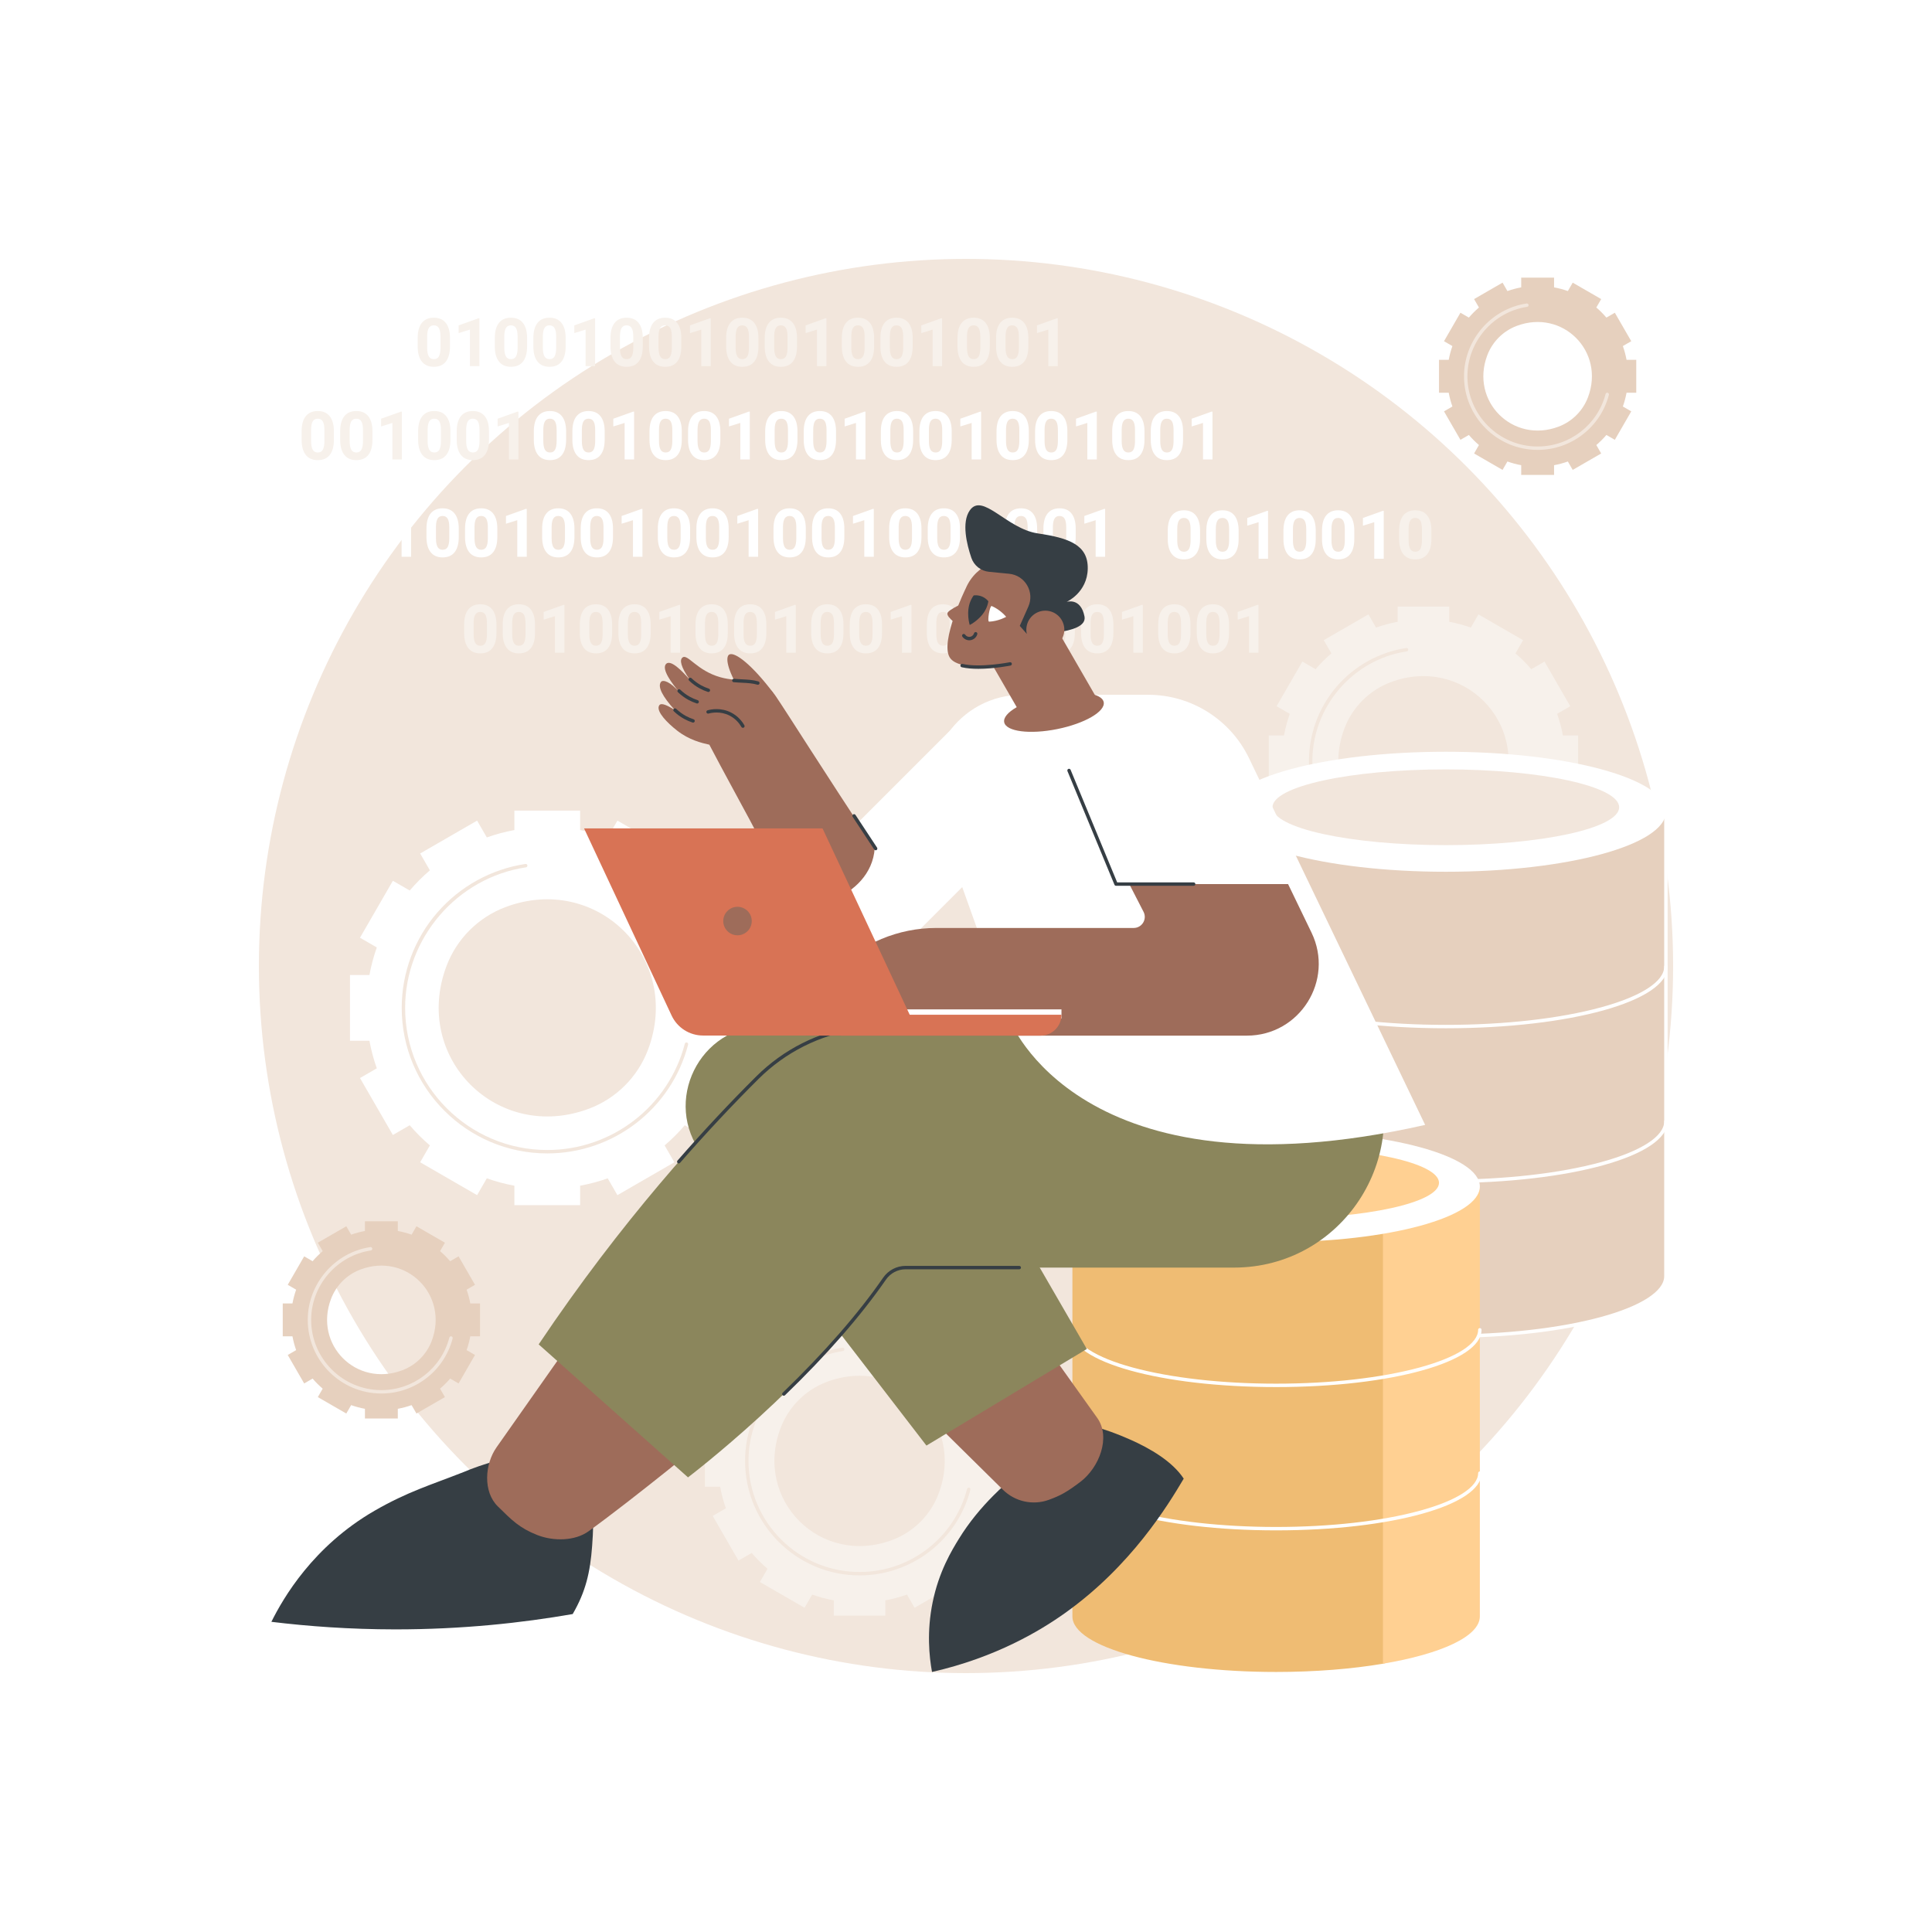 <?xml version="1.0" encoding="utf-8"?>
<!-- Generator: Adobe Illustrator 27.5.0, SVG Export Plug-In . SVG Version: 6.00 Build 0)  -->
<svg version="1.1" xmlns="http://www.w3.org/2000/svg" xmlns:xlink="http://www.w3.org/1999/xlink" x="0px" y="0px"
	 viewBox="0 0 2500 2500" style="enable-background:new 0 0 2500 2500;" xml:space="preserve">
<g id="Background">
	<rect style="fill:#FFFFFF;" width="2500" height="2500"/>
</g>
<g id="Illustration">
	<g id="Big_data_applications_1_">
		<circle style="fill:#F2E6DC;" cx="1250" cy="1250" r="915"/>
		<g>
			<g>
				<path style="fill:#F7F1EB;" d="M582.269,448.229c0,8.55-1.767,15.089-5.309,19.618c-3.538,4.53-8.717,6.794-15.54,6.794
					c-6.737,0-11.89-2.222-15.457-6.667c-3.564-4.444-5.392-10.814-5.478-19.108v-11.38c0-8.634,1.79-15.187,5.372-19.66
					c3.581-4.473,8.74-6.709,15.48-6.709c6.737,0,11.89,2.215,15.454,6.645c3.568,4.431,5.395,10.793,5.478,19.088V448.229z
					 M569.998,435.716c0-5.129-0.701-8.862-2.103-11.2c-1.399-2.337-3.588-3.507-6.558-3.507c-2.89,0-5.019,1.113-6.391,3.337
					c-1.375,2.225-2.103,5.703-2.189,10.434v15.047c0,5.044,0.688,8.792,2.06,11.243c1.375,2.451,3.574,3.677,6.604,3.677
					c3,0,5.166-1.176,6.498-3.528c1.329-2.351,2.023-5.95,2.08-10.796V435.716z"/>
				<path style="fill:#F7F1EB;" d="M620.359,473.792h-12.271v-47.304l-14.65,4.543v-9.979l25.603-9.172h1.319V473.792z"/>
				<path style="fill:#F7F1EB;" d="M682.059,448.229c0,8.55-1.767,15.089-5.308,19.618c-3.538,4.53-8.717,6.794-15.54,6.794
					c-6.737,0-11.89-2.222-15.457-6.667c-3.565-4.444-5.392-10.814-5.478-19.108v-11.38c0-8.634,1.791-15.187,5.372-19.66
					c3.581-4.473,8.74-6.709,15.481-6.709c6.737,0,11.889,2.215,15.454,6.645c3.568,4.431,5.395,10.793,5.478,19.088V448.229z
					 M669.788,435.716c0-5.129-0.701-8.862-2.103-11.2c-1.399-2.337-3.588-3.507-6.558-3.507c-2.89,0-5.02,1.113-6.392,3.337
					c-1.375,2.225-2.103,5.703-2.189,10.434v15.047c0,5.044,0.688,8.792,2.06,11.243c1.375,2.451,3.574,3.677,6.604,3.677
					c3,0,5.166-1.176,6.498-3.528c1.329-2.351,2.023-5.95,2.079-10.796V435.716z"/>
				<path style="fill:#F7F1EB;" d="M731.952,448.229c0,8.55-1.767,15.089-5.309,19.618c-3.538,4.53-8.717,6.794-15.54,6.794
					c-6.737,0-11.89-2.222-15.457-6.667c-3.565-4.444-5.392-10.814-5.478-19.108v-11.38c0-8.634,1.79-15.187,5.372-19.66
					c3.581-4.473,8.74-6.709,15.481-6.709c6.737,0,11.89,2.215,15.454,6.645c3.568,4.431,5.395,10.793,5.478,19.088V448.229z
					 M719.681,435.716c0-5.129-0.701-8.862-2.103-11.2c-1.399-2.337-3.588-3.507-6.558-3.507c-2.89,0-5.019,1.113-6.391,3.337
					c-1.375,2.225-2.103,5.703-2.189,10.434v15.047c0,5.044,0.688,8.792,2.06,11.243c1.375,2.451,3.574,3.677,6.604,3.677
					c3,0,5.166-1.176,6.498-3.528c1.329-2.351,2.023-5.95,2.08-10.796V435.716z"/>
				<path style="fill:#F7F1EB;" d="M770.042,473.792h-12.271v-47.304l-14.65,4.543v-9.979l25.603-9.172h1.319V473.792z"/>
				<path style="fill:#F7F1EB;" d="M831.742,448.229c0,8.55-1.767,15.089-5.309,19.618c-3.538,4.53-8.717,6.794-15.54,6.794
					c-6.737,0-11.89-2.222-15.457-6.667c-3.564-4.444-5.392-10.814-5.478-19.108v-11.38c0-8.634,1.79-15.187,5.372-19.66
					c3.581-4.473,8.74-6.709,15.48-6.709c6.737,0,11.89,2.215,15.454,6.645c3.568,4.431,5.395,10.793,5.478,19.088V448.229z
					 M819.471,435.716c0-5.129-0.701-8.862-2.103-11.2c-1.399-2.337-3.588-3.507-6.558-3.507c-2.89,0-5.019,1.113-6.391,3.337
					c-1.375,2.225-2.103,5.703-2.189,10.434v15.047c0,5.044,0.688,8.792,2.06,11.243c1.375,2.451,3.574,3.677,6.604,3.677
					c3,0,5.166-1.176,6.498-3.528c1.329-2.351,2.023-5.95,2.08-10.796V435.716z"/>
				<path style="fill:#F7F1EB;" d="M881.635,448.229c0,8.55-1.767,15.089-5.309,19.618c-3.538,4.53-8.717,6.794-15.54,6.794
					c-6.737,0-11.889-2.222-15.457-6.667c-3.565-4.444-5.392-10.814-5.478-19.108v-11.38c0-8.634,1.791-15.187,5.372-19.66
					c3.581-4.473,8.74-6.709,15.481-6.709c6.737,0,11.89,2.215,15.454,6.645c3.568,4.431,5.395,10.793,5.478,19.088V448.229z
					 M869.364,435.716c0-5.129-0.701-8.862-2.103-11.2c-1.398-2.337-3.588-3.507-6.558-3.507c-2.89,0-5.02,1.113-6.392,3.337
					c-1.375,2.225-2.103,5.703-2.189,10.434v15.047c0,5.044,0.688,8.792,2.06,11.243c1.375,2.451,3.575,3.677,6.604,3.677
					c3,0,5.166-1.176,6.498-3.528c1.329-2.351,2.023-5.95,2.08-10.796V435.716z"/>
				<path style="fill:#F7F1EB;" d="M919.729,473.792h-12.271v-47.304l-14.65,4.543v-9.979l25.603-9.172h1.319V473.792z"/>
				<path style="fill:#F7F1EB;" d="M981.425,448.229c0,8.55-1.767,15.089-5.309,19.618c-3.538,4.53-8.717,6.794-15.54,6.794
					c-6.737,0-11.89-2.222-15.457-6.667c-3.565-4.444-5.392-10.814-5.478-19.108v-11.38c0-8.634,1.79-15.187,5.372-19.66
					c3.581-4.473,8.74-6.709,15.48-6.709c6.737,0,11.89,2.215,15.454,6.645c3.568,4.431,5.395,10.793,5.478,19.088V448.229z
					 M969.154,435.716c0-5.129-0.701-8.862-2.103-11.2c-1.399-2.337-3.588-3.507-6.558-3.507c-2.89,0-5.019,1.113-6.391,3.337
					c-1.375,2.225-2.103,5.703-2.189,10.434v15.047c0,5.044,0.688,8.792,2.06,11.243c1.375,2.451,3.574,3.677,6.604,3.677
					c3,0,5.166-1.176,6.498-3.528c1.329-2.351,2.023-5.95,2.08-10.796V435.716z"/>
				<path style="fill:#F7F1EB;" d="M1031.318,448.229c0,8.55-1.767,15.089-5.308,19.618c-3.538,4.53-8.717,6.794-15.54,6.794
					c-6.737,0-11.89-2.222-15.457-6.667c-3.565-4.444-5.392-10.814-5.478-19.108v-11.38c0-8.634,1.791-15.187,5.372-19.66
					c3.581-4.473,8.74-6.709,15.481-6.709c6.737,0,11.889,2.215,15.454,6.645c3.568,4.431,5.395,10.793,5.478,19.088V448.229z
					 M1019.047,435.716c0-5.129-0.701-8.862-2.103-11.2c-1.399-2.337-3.588-3.507-6.558-3.507c-2.89,0-5.02,1.113-6.392,3.337
					c-1.375,2.225-2.103,5.703-2.189,10.434v15.047c0,5.044,0.688,8.792,2.06,11.243c1.375,2.451,3.574,3.677,6.604,3.677
					c3,0,5.166-1.176,6.498-3.528c1.329-2.351,2.023-5.95,2.079-10.796V435.716z"/>
				<path style="fill:#F7F1EB;" d="M1069.412,473.792h-12.271v-47.304l-14.65,4.543v-9.979l25.603-9.172h1.319V473.792z"/>
				<path style="fill:#F7F1EB;" d="M1131.108,448.229c0,8.55-1.767,15.089-5.309,19.618c-3.538,4.53-8.717,6.794-15.54,6.794
					c-6.737,0-11.889-2.222-15.457-6.667c-3.565-4.444-5.392-10.814-5.478-19.108v-11.38c0-8.634,1.791-15.187,5.372-19.66
					c3.581-4.473,8.74-6.709,15.481-6.709c6.737,0,11.89,2.215,15.454,6.645c3.568,4.431,5.395,10.793,5.478,19.088V448.229z
					 M1118.837,435.716c0-5.129-0.701-8.862-2.103-11.2c-1.399-2.337-3.588-3.507-6.558-3.507c-2.89,0-5.02,1.113-6.392,3.337
					c-1.375,2.225-2.103,5.703-2.189,10.434v15.047c0,5.044,0.688,8.792,2.06,11.243c1.375,2.451,3.575,3.677,6.604,3.677
					c3,0,5.166-1.176,6.498-3.528c1.329-2.351,2.023-5.95,2.08-10.796V435.716z"/>
				<path style="fill:#F7F1EB;" d="M1181.002,448.229c0,8.55-1.767,15.089-5.308,19.618c-3.538,4.53-8.717,6.794-15.54,6.794
					c-6.737,0-11.89-2.222-15.457-6.667c-3.565-4.444-5.392-10.814-5.478-19.108v-11.38c0-8.634,1.791-15.187,5.372-19.66
					c3.581-4.473,8.74-6.709,15.48-6.709c6.737,0,11.89,2.215,15.454,6.645c3.568,4.431,5.395,10.793,5.478,19.088V448.229z
					 M1168.73,435.716c0-5.129-0.701-8.862-2.103-11.2c-1.399-2.337-3.588-3.507-6.558-3.507c-2.89,0-5.02,1.113-6.391,3.337
					c-1.375,2.225-2.103,5.703-2.189,10.434v15.047c0,5.044,0.688,8.792,2.06,11.243c1.375,2.451,3.575,3.677,6.604,3.677
					c3,0,5.166-1.176,6.498-3.528c1.329-2.351,2.023-5.95,2.08-10.796V435.716z"/>
				<path style="fill:#F7F1EB;" d="M1219.095,473.792h-12.271v-47.304l-14.65,4.543v-9.979l25.603-9.172h1.319V473.792z"/>
				<path style="fill:#F7F1EB;" d="M1280.792,448.229c0,8.55-1.767,15.089-5.309,19.618c-3.538,4.53-8.717,6.794-15.54,6.794
					c-6.737,0-11.889-2.222-15.457-6.667c-3.565-4.444-5.392-10.814-5.478-19.108v-11.38c0-8.634,1.791-15.187,5.372-19.66
					c3.581-4.473,8.74-6.709,15.481-6.709c6.737,0,11.889,2.215,15.454,6.645c3.568,4.431,5.395,10.793,5.478,19.088V448.229z
					 M1268.52,435.716c0-5.129-0.701-8.862-2.103-11.2c-1.399-2.337-3.588-3.507-6.558-3.507c-2.89,0-5.02,1.113-6.392,3.337
					c-1.375,2.225-2.103,5.703-2.189,10.434v15.047c0,5.044,0.688,8.792,2.06,11.243c1.375,2.451,3.574,3.677,6.604,3.677
					c3,0,5.166-1.176,6.498-3.528c1.329-2.351,2.023-5.95,2.08-10.796V435.716z"/>
				<path style="fill:#F7F1EB;" d="M1330.688,448.229c0,8.55-1.767,15.089-5.308,19.618c-3.538,4.53-8.717,6.794-15.54,6.794
					c-6.737,0-11.89-2.222-15.457-6.667c-3.565-4.444-5.392-10.814-5.478-19.108v-11.38c0-8.634,1.791-15.187,5.372-19.66
					c3.581-4.473,8.74-6.709,15.48-6.709c6.737,0,11.89,2.215,15.454,6.645c3.568,4.431,5.395,10.793,5.478,19.088V448.229z
					 M1318.417,435.716c0-5.129-0.701-8.862-2.103-11.2c-1.399-2.337-3.588-3.507-6.558-3.507c-2.89,0-5.02,1.113-6.391,3.337
					c-1.375,2.225-2.103,5.703-2.189,10.434v15.047c0,5.044,0.688,8.792,2.06,11.243c1.375,2.451,3.575,3.677,6.604,3.677
					c3,0,5.166-1.176,6.498-3.528c1.329-2.351,2.023-5.95,2.08-10.796V435.716z"/>
				<path style="fill:#F7F1EB;" d="M1368.778,473.792h-12.271v-47.304l-14.65,4.543v-9.979l25.603-9.172h1.319V473.792z"/>
			</g>
			<g>
				<path style="fill:#F7F1EB;" d="M582.864,569.001c0,8.55-1.767,15.089-5.308,19.618c-3.538,4.529-8.717,6.794-15.54,6.794
					c-6.737,0-11.89-2.222-15.457-6.667c-3.564-4.444-5.392-10.814-5.478-19.108v-11.38c0-8.634,1.791-15.187,5.372-19.661
					c3.581-4.473,8.74-6.709,15.481-6.709c6.737,0,11.889,2.215,15.454,6.645c3.568,4.431,5.395,10.793,5.478,19.087V569.001z
					 M570.592,556.489c0-5.129-0.701-8.862-2.103-11.2c-1.399-2.337-3.588-3.507-6.558-3.507c-2.89,0-5.02,1.113-6.392,3.337
					c-1.375,2.224-2.103,5.703-2.189,10.434V570.6c0,5.044,0.688,8.792,2.06,11.243c1.375,2.451,3.574,3.677,6.604,3.677
					c3,0,5.166-1.176,6.498-3.528c1.329-2.351,2.023-5.95,2.08-10.796V556.489z"/>
				<path style="fill:#F7F1EB;" d="M632.757,569.001c0,8.55-1.767,15.089-5.309,19.618c-3.538,4.529-8.717,6.794-15.54,6.794
					c-6.737,0-11.89-2.222-15.457-6.667c-3.565-4.444-5.392-10.814-5.478-19.108v-11.38c0-8.634,1.79-15.187,5.372-19.661
					c3.581-4.473,8.74-6.709,15.48-6.709c6.737,0,11.89,2.215,15.454,6.645c3.568,4.431,5.395,10.793,5.478,19.087V569.001z
					 M620.486,556.489c0-5.129-0.701-8.862-2.103-11.2c-1.399-2.337-3.588-3.507-6.558-3.507c-2.89,0-5.019,1.113-6.391,3.337
					c-1.375,2.224-2.103,5.703-2.189,10.434V570.6c0,5.044,0.688,8.792,2.06,11.243c1.375,2.451,3.575,3.677,6.604,3.677
					c3,0,5.166-1.176,6.498-3.528c1.329-2.351,2.023-5.95,2.08-10.796V556.489z"/>
				<path style="fill:#F7F1EB;" d="M670.851,594.564h-12.271V547.26l-14.65,4.543v-9.979l25.603-9.172h1.319V594.564z"/>
				<path style="fill:#FFFFFF;" d="M732.547,569.001c0,8.55-1.767,15.089-5.308,19.618c-3.538,4.529-8.717,6.794-15.54,6.794
					c-6.737,0-11.89-2.222-15.457-6.667c-3.565-4.444-5.392-10.814-5.478-19.108v-11.38c0-8.634,1.791-15.187,5.372-19.661
					c3.581-4.473,8.74-6.709,15.48-6.709c6.737,0,11.89,2.215,15.454,6.645c3.568,4.431,5.395,10.793,5.478,19.087V569.001z
					 M720.276,556.489c0-5.129-0.701-8.862-2.103-11.2c-1.399-2.337-3.588-3.507-6.558-3.507c-2.89,0-5.019,1.113-6.391,3.337
					c-1.375,2.224-2.103,5.703-2.189,10.434V570.6c0,5.044,0.688,8.792,2.06,11.243c1.375,2.451,3.575,3.677,6.604,3.677
					c3,0,5.166-1.176,6.498-3.528c1.329-2.351,2.023-5.95,2.08-10.796V556.489z"/>
				<path style="fill:#FFFFFF;" d="M782.444,569.001c0,8.55-1.767,15.089-5.309,19.618c-3.538,4.529-8.717,6.794-15.54,6.794
					c-6.737,0-11.89-2.222-15.457-6.667c-3.565-4.444-5.392-10.814-5.478-19.108v-11.38c0-8.634,1.79-15.187,5.372-19.661
					c3.581-4.473,8.74-6.709,15.48-6.709c6.737,0,11.89,2.215,15.454,6.645c3.568,4.431,5.395,10.793,5.478,19.087V569.001z
					 M770.172,556.489c0-5.129-0.701-8.862-2.103-11.2c-1.399-2.337-3.588-3.507-6.558-3.507c-2.89,0-5.019,1.113-6.391,3.337
					c-1.375,2.224-2.103,5.703-2.189,10.434V570.6c0,5.044,0.688,8.792,2.06,11.243c1.375,2.451,3.575,3.677,6.604,3.677
					c3,0,5.166-1.176,6.498-3.528c1.329-2.351,2.023-5.95,2.08-10.796V556.489z"/>
				<path style="fill:#FFFFFF;" d="M820.534,594.564h-12.271V547.26l-14.65,4.543v-9.979l25.603-9.172h1.319V594.564z"/>
				<path style="fill:#FFFFFF;" d="M882.23,569.001c0,8.55-1.767,15.089-5.309,19.618c-3.538,4.529-8.717,6.794-15.54,6.794
					c-6.737,0-11.89-2.222-15.457-6.667c-3.565-4.444-5.392-10.814-5.478-19.108v-11.38c0-8.634,1.79-15.187,5.372-19.661
					c3.581-4.473,8.74-6.709,15.48-6.709c6.737,0,11.89,2.215,15.454,6.645c3.568,4.431,5.395,10.793,5.478,19.087V569.001z
					 M869.959,556.489c0-5.129-0.701-8.862-2.103-11.2c-1.399-2.337-3.588-3.507-6.558-3.507c-2.89,0-5.019,1.113-6.391,3.337
					c-1.375,2.224-2.103,5.703-2.189,10.434V570.6c0,5.044,0.688,8.792,2.06,11.243c1.375,2.451,3.575,3.677,6.604,3.677
					c3,0,5.166-1.176,6.498-3.528c1.329-2.351,2.023-5.95,2.08-10.796V556.489z"/>
				<path style="fill:#FFFFFF;" d="M932.127,569.001c0,8.55-1.767,15.089-5.309,19.618c-3.538,4.529-8.717,6.794-15.54,6.794
					c-6.737,0-11.889-2.222-15.457-6.667c-3.564-4.444-5.392-10.814-5.478-19.108v-11.38c0-8.634,1.79-15.187,5.372-19.661
					c3.581-4.473,8.74-6.709,15.481-6.709c6.737,0,11.89,2.215,15.454,6.645c3.568,4.431,5.395,10.793,5.478,19.087V569.001z
					 M919.855,556.489c0-5.129-0.701-8.862-2.103-11.2c-1.398-2.337-3.588-3.507-6.558-3.507c-2.89,0-5.02,1.113-6.391,3.337
					c-1.375,2.224-2.103,5.703-2.189,10.434V570.6c0,5.044,0.688,8.792,2.06,11.243c1.375,2.451,3.575,3.677,6.604,3.677
					c3,0,5.166-1.176,6.498-3.528c1.329-2.351,2.023-5.95,2.08-10.796V556.489z"/>
				<path style="fill:#FFFFFF;" d="M970.217,594.564h-12.271V547.26l-14.65,4.543v-9.979l25.603-9.172h1.319V594.564z"/>
				<path style="fill:#F7F1EB;" d="M432.069,569.001c0,8.55-1.767,15.089-5.309,19.618c-3.538,4.529-8.717,6.794-15.54,6.794
					c-6.737,0-11.889-2.222-15.457-6.667c-3.564-4.444-5.392-10.814-5.478-19.108v-11.38c0-8.634,1.791-15.187,5.372-19.661
					c3.581-4.473,8.74-6.709,15.481-6.709c6.737,0,11.889,2.215,15.454,6.645c3.568,4.431,5.395,10.793,5.478,19.087V569.001z
					 M419.797,556.489c0-5.129-0.701-8.862-2.103-11.2c-1.399-2.337-3.588-3.507-6.558-3.507c-2.89,0-5.02,1.113-6.392,3.337
					c-1.375,2.224-2.103,5.703-2.189,10.434V570.6c0,5.044,0.688,8.792,2.06,11.243c1.375,2.451,3.574,3.677,6.604,3.677
					c3,0,5.166-1.176,6.498-3.528c1.329-2.351,2.023-5.95,2.079-10.796V556.489z"/>
				<path style="fill:#F7F1EB;" d="M481.966,569.001c0,8.55-1.767,15.089-5.309,19.618c-3.538,4.529-8.717,6.794-15.54,6.794
					c-6.737,0-11.889-2.222-15.457-6.667c-3.564-4.444-5.392-10.814-5.478-19.108v-11.38c0-8.634,1.79-15.187,5.372-19.661
					c3.581-4.473,8.74-6.709,15.48-6.709c6.737,0,11.889,2.215,15.454,6.645c3.568,4.431,5.395,10.793,5.478,19.087V569.001z
					 M469.694,556.489c0-5.129-0.701-8.862-2.103-11.2c-1.399-2.337-3.588-3.507-6.558-3.507c-2.89,0-5.02,1.113-6.392,3.337
					c-1.375,2.224-2.103,5.703-2.189,10.434V570.6c0,5.044,0.688,8.792,2.06,11.243c1.375,2.451,3.574,3.677,6.604,3.677
					c3,0,5.166-1.176,6.498-3.528c1.329-2.351,2.023-5.95,2.08-10.796V556.489z"/>
				<path style="fill:#F7F1EB;" d="M520.056,594.564h-12.271V547.26l-14.65,4.543v-9.979l25.603-9.172h1.319V594.564z"/>
				<path style="fill:#FFFFFF;" d="M1031.917,569.001c0,8.55-1.767,15.089-5.309,19.618c-3.538,4.529-8.717,6.794-15.54,6.794
					c-6.737,0-11.89-2.222-15.457-6.667c-3.565-4.444-5.392-10.814-5.478-19.108v-11.38c0-8.634,1.79-15.187,5.372-19.661
					c3.581-4.473,8.74-6.709,15.48-6.709c6.737,0,11.89,2.215,15.454,6.645c3.568,4.431,5.395,10.793,5.478,19.087V569.001z
					 M1019.645,556.489c0-5.129-0.701-8.862-2.103-11.2c-1.399-2.337-3.588-3.507-6.558-3.507c-2.89,0-5.019,1.113-6.391,3.337
					c-1.375,2.224-2.103,5.703-2.189,10.434V570.6c0,5.044,0.688,8.792,2.06,11.243c1.375,2.451,3.575,3.677,6.604,3.677
					c3,0,5.166-1.176,6.498-3.528c1.329-2.351,2.023-5.95,2.08-10.796V556.489z"/>
				<path style="fill:#FFFFFF;" d="M1081.81,569.001c0,8.55-1.767,15.089-5.309,19.618c-3.538,4.529-8.717,6.794-15.54,6.794
					c-6.737,0-11.889-2.222-15.457-6.667c-3.565-4.444-5.392-10.814-5.478-19.108v-11.38c0-8.634,1.791-15.187,5.372-19.661
					c3.581-4.473,8.74-6.709,15.481-6.709c6.737,0,11.89,2.215,15.454,6.645c3.568,4.431,5.395,10.793,5.478,19.087V569.001z
					 M1069.538,556.489c0-5.129-0.701-8.862-2.103-11.2c-1.399-2.337-3.588-3.507-6.558-3.507c-2.89,0-5.02,1.113-6.392,3.337
					c-1.375,2.224-2.103,5.703-2.189,10.434V570.6c0,5.044,0.688,8.792,2.06,11.243c1.375,2.451,3.574,3.677,6.604,3.677
					c3,0,5.166-1.176,6.498-3.528c1.329-2.351,2.023-5.95,2.08-10.796V556.489z"/>
				<path style="fill:#FFFFFF;" d="M1119.9,594.564h-12.271V547.26l-14.65,4.543v-9.979l25.603-9.172h1.319V594.564z"/>
				<path style="fill:#FFFFFF;" d="M1181.6,569.001c0,8.55-1.767,15.089-5.309,19.618c-3.538,4.529-8.717,6.794-15.54,6.794
					c-6.737,0-11.89-2.222-15.457-6.667c-3.565-4.444-5.392-10.814-5.478-19.108v-11.38c0-8.634,1.791-15.187,5.372-19.661
					c3.581-4.473,8.74-6.709,15.481-6.709c6.737,0,11.89,2.215,15.454,6.645c3.568,4.431,5.395,10.793,5.478,19.087V569.001z
					 M1169.328,556.489c0-5.129-0.701-8.862-2.103-11.2c-1.399-2.337-3.588-3.507-6.558-3.507c-2.89,0-5.02,1.113-6.391,3.337
					c-1.375,2.224-2.103,5.703-2.189,10.434V570.6c0,5.044,0.688,8.792,2.06,11.243c1.375,2.451,3.574,3.677,6.604,3.677
					c3,0,5.166-1.176,6.498-3.528c1.329-2.351,2.023-5.95,2.08-10.796V556.489z"/>
				<path style="fill:#FFFFFF;" d="M1231.493,569.001c0,8.55-1.767,15.089-5.308,19.618c-3.538,4.529-8.717,6.794-15.54,6.794
					c-6.737,0-11.89-2.222-15.457-6.667c-3.565-4.444-5.392-10.814-5.478-19.108v-11.38c0-8.634,1.791-15.187,5.372-19.661
					c3.581-4.473,8.74-6.709,15.481-6.709c6.737,0,11.889,2.215,15.454,6.645c3.568,4.431,5.395,10.793,5.478,19.087V569.001z
					 M1219.221,556.489c0-5.129-0.701-8.862-2.103-11.2c-1.399-2.337-3.588-3.507-6.558-3.507c-2.89,0-5.02,1.113-6.392,3.337
					c-1.375,2.224-2.103,5.703-2.189,10.434V570.6c0,5.044,0.688,8.792,2.06,11.243c1.375,2.451,3.574,3.677,6.604,3.677
					c3,0,5.166-1.176,6.498-3.528c1.329-2.351,2.023-5.95,2.079-10.796V556.489z"/>
				<path style="fill:#FFFFFF;" d="M1269.583,594.564h-12.271V547.26l-14.65,4.543v-9.979l25.603-9.172h1.319V594.564z"/>
				<path style="fill:#FFFFFF;" d="M1331.283,569.001c0,8.55-1.767,15.089-5.309,19.618c-3.538,4.529-8.717,6.794-15.54,6.794
					c-6.737,0-11.889-2.222-15.457-6.667c-3.565-4.444-5.392-10.814-5.478-19.108v-11.38c0-8.634,1.791-15.187,5.372-19.661
					c3.581-4.473,8.74-6.709,15.481-6.709c6.737,0,11.89,2.215,15.454,6.645c3.568,4.431,5.395,10.793,5.478,19.087V569.001z
					 M1319.011,556.489c0-5.129-0.701-8.862-2.103-11.2c-1.399-2.337-3.588-3.507-6.558-3.507c-2.89,0-5.02,1.113-6.392,3.337
					c-1.375,2.224-2.103,5.703-2.189,10.434V570.6c0,5.044,0.688,8.792,2.06,11.243c1.375,2.451,3.574,3.677,6.604,3.677
					c3,0,5.166-1.176,6.498-3.528c1.329-2.351,2.023-5.95,2.08-10.796V556.489z"/>
				<path style="fill:#FFFFFF;" d="M1381.176,569.001c0,8.55-1.767,15.089-5.309,19.618c-3.538,4.529-8.717,6.794-15.54,6.794
					c-6.737,0-11.89-2.222-15.457-6.667c-3.565-4.444-5.392-10.814-5.478-19.108v-11.38c0-8.634,1.791-15.187,5.372-19.661
					c3.581-4.473,8.74-6.709,15.48-6.709c6.737,0,11.89,2.215,15.454,6.645c3.568,4.431,5.395,10.793,5.478,19.087V569.001z
					 M1368.904,556.489c0-5.129-0.701-8.862-2.103-11.2c-1.399-2.337-3.588-3.507-6.558-3.507c-2.89,0-5.02,1.113-6.391,3.337
					c-1.375,2.224-2.103,5.703-2.189,10.434V570.6c0,5.044,0.688,8.792,2.06,11.243c1.375,2.451,3.574,3.677,6.604,3.677
					c3,0,5.166-1.176,6.498-3.528c1.329-2.351,2.023-5.95,2.08-10.796V556.489z"/>
				<path style="fill:#FFFFFF;" d="M1419.269,594.564h-12.271V547.26l-14.65,4.543v-9.979l25.603-9.172h1.319V594.564z"/>
				<path style="fill:#FFFFFF;" d="M1480.966,569.001c0,8.55-1.767,15.089-5.308,19.618c-3.538,4.529-8.717,6.794-15.54,6.794
					c-6.737,0-11.89-2.222-15.457-6.667c-3.565-4.444-5.392-10.814-5.478-19.108v-11.38c0-8.634,1.791-15.187,5.372-19.661
					c3.581-4.473,8.74-6.709,15.481-6.709c6.737,0,11.889,2.215,15.454,6.645c3.568,4.431,5.395,10.793,5.478,19.087V569.001z
					 M1468.694,556.489c0-5.129-0.701-8.862-2.103-11.2c-1.399-2.337-3.588-3.507-6.558-3.507c-2.89,0-5.02,1.113-6.392,3.337
					c-1.375,2.224-2.103,5.703-2.189,10.434V570.6c0,5.044,0.688,8.792,2.06,11.243c1.375,2.451,3.574,3.677,6.604,3.677
					c3,0,5.166-1.176,6.498-3.528c1.329-2.351,2.023-5.95,2.079-10.796V556.489z"/>
				<path style="fill:#FFFFFF;" d="M1530.859,569.001c0,8.55-1.767,15.089-5.309,19.618c-3.538,4.529-8.717,6.794-15.54,6.794
					c-6.737,0-11.89-2.222-15.457-6.667c-3.565-4.444-5.392-10.814-5.478-19.108v-11.38c0-8.634,1.791-15.187,5.372-19.661
					c3.581-4.473,8.74-6.709,15.48-6.709c6.737,0,11.89,2.215,15.454,6.645c3.568,4.431,5.395,10.793,5.478,19.087V569.001z
					 M1518.588,556.489c0-5.129-0.701-8.862-2.103-11.2c-1.399-2.337-3.588-3.507-6.558-3.507c-2.89,0-5.02,1.113-6.391,3.337
					c-1.375,2.224-2.103,5.703-2.189,10.434V570.6c0,5.044,0.688,8.792,2.06,11.243c1.375,2.451,3.574,3.677,6.604,3.677
					c3,0,5.166-1.176,6.498-3.528c1.329-2.351,2.023-5.95,2.08-10.796V556.489z"/>
				<path style="fill:#FFFFFF;" d="M1568.953,594.564h-12.271V547.26l-14.65,4.543v-9.979l25.603-9.172h1.319V594.564z"/>
			</g>
			<g>
				<path style="fill:#FFFFFF;" d="M531.941,720.437h-12.272v-47.304l-14.65,4.543v-9.979l25.603-9.172h1.319V720.437z"/>
				<path style="fill:#FFFFFF;" d="M593.637,694.874c0,8.55-1.767,15.089-5.309,19.618c-3.538,4.529-8.717,6.794-15.54,6.794
					c-6.737,0-11.89-2.222-15.457-6.667c-3.565-4.444-5.392-10.814-5.478-19.108v-11.38c0-8.634,1.791-15.187,5.372-19.661
					c3.581-4.473,8.74-6.709,15.481-6.709c6.737,0,11.89,2.215,15.454,6.645c3.568,4.431,5.395,10.793,5.478,19.087V694.874z
					 M581.366,682.362c0-5.129-0.701-8.862-2.103-11.2c-1.399-2.337-3.588-3.507-6.558-3.507c-2.89,0-5.019,1.113-6.391,3.337
					c-1.375,2.224-2.103,5.703-2.189,10.434v15.047c0,5.044,0.688,8.792,2.06,11.243c1.375,2.451,3.575,3.677,6.604,3.677
					c3,0,5.166-1.176,6.498-3.528c1.329-2.351,2.023-5.95,2.08-10.796V682.362z"/>
				<path style="fill:#FFFFFF;" d="M643.534,694.874c0,8.55-1.767,15.089-5.309,19.618c-3.538,4.529-8.717,6.794-15.54,6.794
					c-6.737,0-11.889-2.222-15.457-6.667c-3.565-4.444-5.392-10.814-5.478-19.108v-11.38c0-8.634,1.791-15.187,5.372-19.661
					c3.581-4.473,8.74-6.709,15.481-6.709c6.737,0,11.889,2.215,15.454,6.645c3.568,4.431,5.395,10.793,5.478,19.087V694.874z
					 M631.262,682.362c0-5.129-0.701-8.862-2.103-11.2c-1.399-2.337-3.588-3.507-6.558-3.507c-2.89,0-5.02,1.113-6.391,3.337
					c-1.375,2.224-2.103,5.703-2.189,10.434v15.047c0,5.044,0.688,8.792,2.06,11.243c1.375,2.451,3.575,3.677,6.604,3.677
					c3,0,5.166-1.176,6.498-3.528c1.329-2.351,2.023-5.95,2.08-10.796V682.362z"/>
				<path style="fill:#FFFFFF;" d="M681.624,720.437h-12.272v-47.304l-14.65,4.543v-9.979l25.603-9.172h1.319V720.437z"/>
				<path style="fill:#FFFFFF;" d="M743.324,694.874c0,8.55-1.767,15.089-5.309,19.618c-3.538,4.529-8.717,6.794-15.54,6.794
					c-6.737,0-11.889-2.222-15.457-6.667c-3.565-4.444-5.392-10.814-5.478-19.108v-11.38c0-8.634,1.791-15.187,5.372-19.661
					c3.581-4.473,8.74-6.709,15.481-6.709c6.737,0,11.89,2.215,15.454,6.645c3.568,4.431,5.395,10.793,5.478,19.087V694.874z
					 M731.052,682.362c0-5.129-0.701-8.862-2.103-11.2c-1.399-2.337-3.588-3.507-6.558-3.507c-2.89,0-5.02,1.113-6.391,3.337
					c-1.375,2.224-2.103,5.703-2.189,10.434v15.047c0,5.044,0.688,8.792,2.06,11.243c1.375,2.451,3.575,3.677,6.604,3.677
					c3,0,5.166-1.176,6.498-3.528c1.329-2.351,2.023-5.95,2.08-10.796V682.362z"/>
				<path style="fill:#FFFFFF;" d="M793.217,694.874c0,8.55-1.767,15.089-5.309,19.618c-3.538,4.529-8.717,6.794-15.54,6.794
					c-6.737,0-11.889-2.222-15.457-6.667c-3.564-4.444-5.392-10.814-5.478-19.108v-11.38c0-8.634,1.791-15.187,5.372-19.661
					c3.581-4.473,8.74-6.709,15.481-6.709c6.737,0,11.889,2.215,15.454,6.645c3.568,4.431,5.395,10.793,5.478,19.087V694.874z
					 M780.945,682.362c0-5.129-0.701-8.862-2.103-11.2c-1.399-2.337-3.588-3.507-6.558-3.507c-2.89,0-5.02,1.113-6.392,3.337
					c-1.375,2.224-2.103,5.703-2.189,10.434v15.047c0,5.044,0.688,8.792,2.06,11.243c1.375,2.451,3.575,3.677,6.604,3.677
					c3,0,5.166-1.176,6.498-3.528c1.329-2.351,2.023-5.95,2.08-10.796V682.362z"/>
				<path style="fill:#FFFFFF;" d="M831.307,720.437h-12.271v-47.304l-14.65,4.543v-9.979l25.603-9.172h1.319V720.437z"/>
				<path style="fill:#FFFFFF;" d="M893.007,694.874c0,8.55-1.767,15.089-5.309,19.618c-3.538,4.529-8.717,6.794-15.54,6.794
					c-6.737,0-11.889-2.222-15.457-6.667c-3.565-4.444-5.392-10.814-5.478-19.108v-11.38c0-8.634,1.791-15.187,5.372-19.661
					c3.581-4.473,8.74-6.709,15.481-6.709c6.737,0,11.889,2.215,15.454,6.645c3.568,4.431,5.395,10.793,5.478,19.087V694.874z
					 M880.735,682.362c0-5.129-0.701-8.862-2.103-11.2c-1.399-2.337-3.588-3.507-6.558-3.507c-2.89,0-5.02,1.113-6.391,3.337
					c-1.375,2.224-2.103,5.703-2.189,10.434v15.047c0,5.044,0.688,8.792,2.06,11.243c1.375,2.451,3.575,3.677,6.604,3.677
					c3,0,5.166-1.176,6.498-3.528c1.329-2.351,2.023-5.95,2.08-10.796V682.362z"/>
				<path style="fill:#FFFFFF;" d="M942.9,694.874c0,8.55-1.767,15.089-5.309,19.618c-3.538,4.529-8.717,6.794-15.54,6.794
					c-6.737,0-11.889-2.222-15.457-6.667c-3.565-4.444-5.392-10.814-5.478-19.108v-11.38c0-8.634,1.791-15.187,5.372-19.661
					c3.581-4.473,8.74-6.709,15.481-6.709c6.737,0,11.889,2.215,15.454,6.645c3.568,4.431,5.395,10.793,5.478,19.087V694.874z
					 M930.628,682.362c0-5.129-0.701-8.862-2.103-11.2c-1.398-2.337-3.588-3.507-6.558-3.507c-2.89,0-5.02,1.113-6.392,3.337
					c-1.375,2.224-2.103,5.703-2.189,10.434v15.047c0,5.044,0.688,8.792,2.06,11.243c1.375,2.451,3.575,3.677,6.604,3.677
					c3,0,5.166-1.176,6.498-3.528c1.329-2.351,2.023-5.95,2.08-10.796V682.362z"/>
				<path style="fill:#FFFFFF;" d="M980.993,720.437h-12.271v-47.304l-14.65,4.543v-9.979l25.603-9.172h1.319V720.437z"/>
				<path style="fill:#FFFFFF;" d="M1042.69,694.874c0,8.55-1.767,15.089-5.309,19.618c-3.538,4.529-8.717,6.794-15.54,6.794
					c-6.737,0-11.889-2.222-15.457-6.667c-3.565-4.444-5.392-10.814-5.478-19.108v-11.38c0-8.634,1.791-15.187,5.372-19.661
					c3.581-4.473,8.74-6.709,15.481-6.709c6.737,0,11.89,2.215,15.454,6.645c3.568,4.431,5.395,10.793,5.478,19.087V694.874z
					 M1030.418,682.362c0-5.129-0.701-8.862-2.103-11.2c-1.399-2.337-3.588-3.507-6.558-3.507c-2.89,0-5.02,1.113-6.392,3.337
					c-1.375,2.224-2.103,5.703-2.189,10.434v15.047c0,5.044,0.688,8.792,2.06,11.243c1.375,2.451,3.575,3.677,6.604,3.677
					c3,0,5.166-1.176,6.498-3.528c1.329-2.351,2.023-5.95,2.08-10.796V682.362z"/>
				<path style="fill:#FFFFFF;" d="M1092.583,694.874c0,8.55-1.767,15.089-5.308,19.618c-3.538,4.529-8.717,6.794-15.54,6.794
					c-6.737,0-11.89-2.222-15.457-6.667c-3.565-4.444-5.392-10.814-5.478-19.108v-11.38c0-8.634,1.791-15.187,5.372-19.661
					c3.581-4.473,8.74-6.709,15.481-6.709c6.737,0,11.889,2.215,15.454,6.645c3.568,4.431,5.395,10.793,5.478,19.087V694.874z
					 M1080.312,682.362c0-5.129-0.701-8.862-2.103-11.2c-1.399-2.337-3.588-3.507-6.558-3.507c-2.89,0-5.02,1.113-6.392,3.337
					c-1.375,2.224-2.103,5.703-2.189,10.434v15.047c0,5.044,0.688,8.792,2.06,11.243c1.375,2.451,3.574,3.677,6.604,3.677
					c3,0,5.166-1.176,6.498-3.528c1.329-2.351,2.023-5.95,2.079-10.796V682.362z"/>
				<path style="fill:#FFFFFF;" d="M1130.677,720.437h-12.271v-47.304l-14.65,4.543v-9.979l25.603-9.172h1.319V720.437z"/>
				<path style="fill:#FFFFFF;" d="M1192.373,694.874c0,8.55-1.767,15.089-5.309,19.618c-3.538,4.529-8.717,6.794-15.54,6.794
					c-6.737,0-11.889-2.222-15.457-6.667c-3.565-4.444-5.392-10.814-5.478-19.108v-11.38c0-8.634,1.791-15.187,5.372-19.661
					c3.581-4.473,8.74-6.709,15.481-6.709c6.737,0,11.89,2.215,15.454,6.645c3.568,4.431,5.395,10.793,5.478,19.087V694.874z
					 M1180.101,682.362c0-5.129-0.701-8.862-2.103-11.2c-1.399-2.337-3.588-3.507-6.558-3.507c-2.89,0-5.02,1.113-6.392,3.337
					c-1.375,2.224-2.103,5.703-2.189,10.434v15.047c0,5.044,0.688,8.792,2.06,11.243c1.375,2.451,3.574,3.677,6.604,3.677
					c3,0,5.166-1.176,6.498-3.528c1.329-2.351,2.023-5.95,2.08-10.796V682.362z"/>
				<path style="fill:#FFFFFF;" d="M1242.266,694.874c0,8.55-1.767,15.089-5.309,19.618c-3.538,4.529-8.717,6.794-15.54,6.794
					c-6.737,0-11.89-2.222-15.457-6.667c-3.565-4.444-5.392-10.814-5.478-19.108v-11.38c0-8.634,1.791-15.187,5.372-19.661
					c3.581-4.473,8.74-6.709,15.48-6.709c6.737,0,11.89,2.215,15.454,6.645c3.568,4.431,5.395,10.793,5.478,19.087V694.874z
					 M1229.995,682.362c0-5.129-0.701-8.862-2.103-11.2c-1.399-2.337-3.588-3.507-6.558-3.507c-2.89,0-5.02,1.113-6.391,3.337
					c-1.375,2.224-2.103,5.703-2.189,10.434v15.047c0,5.044,0.688,8.792,2.06,11.243c1.375,2.451,3.574,3.677,6.604,3.677
					c3,0,5.166-1.176,6.498-3.528c1.329-2.351,2.023-5.95,2.08-10.796V682.362z"/>
				<path style="fill:#FFFFFF;" d="M1280.36,720.437h-12.271v-47.304l-14.65,4.543v-9.979l25.603-9.172h1.319V720.437z"/>
				<path style="fill:#FFFFFF;" d="M1342.056,694.874c0,8.55-1.767,15.089-5.308,19.618c-3.538,4.529-8.717,6.794-15.54,6.794
					c-6.737,0-11.89-2.222-15.457-6.667c-3.565-4.444-5.392-10.814-5.478-19.108v-11.38c0-8.634,1.791-15.187,5.372-19.661
					c3.581-4.473,8.74-6.709,15.481-6.709c6.737,0,11.889,2.215,15.454,6.645c3.568,4.431,5.395,10.793,5.478,19.087V694.874z
					 M1329.784,682.362c0-5.129-0.701-8.862-2.103-11.2c-1.399-2.337-3.588-3.507-6.558-3.507c-2.89,0-5.02,1.113-6.392,3.337
					c-1.375,2.224-2.103,5.703-2.189,10.434v15.047c0,5.044,0.688,8.792,2.06,11.243c1.375,2.451,3.574,3.677,6.604,3.677
					c3,0,5.166-1.176,6.498-3.528c1.329-2.351,2.023-5.95,2.079-10.796V682.362z"/>
				<path style="fill:#FFFFFF;" d="M1391.953,694.874c0,8.55-1.767,15.089-5.309,19.618c-3.538,4.529-8.717,6.794-15.54,6.794
					c-6.737,0-11.89-2.222-15.457-6.667c-3.564-4.444-5.391-10.814-5.478-19.108v-11.38c0-8.634,1.79-15.187,5.372-19.661
					c3.581-4.473,8.74-6.709,15.48-6.709c6.737,0,11.89,2.215,15.454,6.645c3.568,4.431,5.395,10.793,5.478,19.087V694.874z
					 M1379.681,682.362c0-5.129-0.701-8.862-2.103-11.2c-1.399-2.337-3.588-3.507-6.558-3.507c-2.89,0-5.02,1.113-6.391,3.337
					c-1.375,2.224-2.103,5.703-2.189,10.434v15.047c0,5.044,0.688,8.792,2.06,11.243c1.375,2.451,3.574,3.677,6.604,3.677
					c3,0,5.166-1.176,6.498-3.528c1.329-2.351,2.023-5.95,2.08-10.796V682.362z"/>
				<path style="fill:#FFFFFF;" d="M1430.043,720.437h-12.271v-47.304l-14.65,4.543v-9.979l25.603-9.172h1.319V720.437z"/>
			</g>
			<g>
				<path style="fill:#F7F1EB;" d="M642.394,819.055c0,8.55-1.767,15.089-5.308,19.618c-3.538,4.53-8.717,6.794-15.54,6.794
					c-6.737,0-11.89-2.222-15.457-6.667c-3.564-4.444-5.392-10.814-5.478-19.108v-11.38c0-8.634,1.791-15.187,5.372-19.66
					c3.581-4.473,8.74-6.709,15.481-6.709c6.737,0,11.889,2.215,15.454,6.645c3.568,4.431,5.395,10.793,5.478,19.087V819.055z
					 M630.123,806.542c0-5.129-0.701-8.862-2.103-11.2c-1.399-2.337-3.588-3.507-6.558-3.507c-2.89,0-5.02,1.113-6.392,3.337
					c-1.375,2.224-2.103,5.703-2.189,10.434v15.047c0,5.044,0.688,8.792,2.06,11.243c1.375,2.451,3.574,3.677,6.604,3.677
					c3,0,5.166-1.176,6.498-3.528c1.329-2.351,2.023-5.95,2.08-10.796V806.542z"/>
				<path style="fill:#F7F1EB;" d="M692.288,819.055c0,8.55-1.767,15.089-5.309,19.618c-3.538,4.53-8.717,6.794-15.54,6.794
					c-6.737,0-11.89-2.222-15.457-6.667c-3.565-4.444-5.392-10.814-5.478-19.108v-11.38c0-8.634,1.79-15.187,5.372-19.66
					c3.581-4.473,8.74-6.709,15.48-6.709c6.737,0,11.89,2.215,15.454,6.645c3.568,4.431,5.395,10.793,5.478,19.087V819.055z
					 M680.016,806.542c0-5.129-0.701-8.862-2.103-11.2c-1.399-2.337-3.588-3.507-6.558-3.507c-2.89,0-5.019,1.113-6.391,3.337
					c-1.375,2.224-2.103,5.703-2.189,10.434v15.047c0,5.044,0.688,8.792,2.06,11.243c1.375,2.451,3.575,3.677,6.604,3.677
					c3,0,5.166-1.176,6.498-3.528c1.329-2.351,2.023-5.95,2.08-10.796V806.542z"/>
				<path style="fill:#F7F1EB;" d="M730.381,844.618H718.11v-47.304l-14.65,4.543v-9.979l25.603-9.172h1.319V844.618z"/>
				<path style="fill:#F7F1EB;" d="M792.077,819.055c0,8.55-1.767,15.089-5.308,19.618c-3.538,4.53-8.717,6.794-15.54,6.794
					c-6.737,0-11.89-2.222-15.457-6.667c-3.564-4.444-5.392-10.814-5.478-19.108v-11.38c0-8.634,1.791-15.187,5.372-19.66
					c3.581-4.473,8.74-6.709,15.48-6.709c6.737,0,11.89,2.215,15.454,6.645c3.568,4.431,5.395,10.793,5.478,19.087V819.055z
					 M779.806,806.542c0-5.129-0.701-8.862-2.103-11.2c-1.399-2.337-3.588-3.507-6.558-3.507c-2.89,0-5.019,1.113-6.391,3.337
					c-1.375,2.224-2.103,5.703-2.189,10.434v15.047c0,5.044,0.688,8.792,2.06,11.243c1.375,2.451,3.574,3.677,6.604,3.677
					c3,0,5.166-1.176,6.498-3.528c1.329-2.351,2.023-5.95,2.08-10.796V806.542z"/>
				<path style="fill:#F7F1EB;" d="M841.974,819.055c0,8.55-1.767,15.089-5.309,19.618c-3.538,4.53-8.717,6.794-15.54,6.794
					c-6.737,0-11.89-2.222-15.457-6.667c-3.565-4.444-5.392-10.814-5.478-19.108v-11.38c0-8.634,1.79-15.187,5.372-19.66
					c3.581-4.473,8.74-6.709,15.48-6.709c6.737,0,11.89,2.215,15.454,6.645c3.568,4.431,5.395,10.793,5.478,19.087V819.055z
					 M829.703,806.542c0-5.129-0.701-8.862-2.103-11.2c-1.399-2.337-3.588-3.507-6.558-3.507c-2.89,0-5.019,1.113-6.391,3.337
					c-1.375,2.224-2.103,5.703-2.189,10.434v15.047c0,5.044,0.688,8.792,2.06,11.243c1.375,2.451,3.575,3.677,6.604,3.677
					c3,0,5.166-1.176,6.498-3.528c1.329-2.351,2.023-5.95,2.08-10.796V806.542z"/>
				<path style="fill:#F7F1EB;" d="M880.064,844.618h-12.271v-47.304l-14.65,4.543v-9.979l25.603-9.172h1.319V844.618z"/>
				<path style="fill:#F7F1EB;" d="M941.76,819.055c0,8.55-1.767,15.089-5.309,19.618c-3.538,4.53-8.717,6.794-15.54,6.794
					c-6.737,0-11.89-2.222-15.457-6.667c-3.565-4.444-5.392-10.814-5.478-19.108v-11.38c0-8.634,1.79-15.187,5.372-19.66
					c3.581-4.473,8.74-6.709,15.48-6.709c6.737,0,11.89,2.215,15.454,6.645c3.568,4.431,5.395,10.793,5.478,19.087V819.055z
					 M929.489,806.542c0-5.129-0.701-8.862-2.103-11.2c-1.399-2.337-3.588-3.507-6.558-3.507c-2.89,0-5.019,1.113-6.391,3.337
					c-1.375,2.224-2.103,5.703-2.189,10.434v15.047c0,5.044,0.688,8.792,2.06,11.243c1.375,2.451,3.575,3.677,6.604,3.677
					c3,0,5.166-1.176,6.498-3.528c1.329-2.351,2.023-5.95,2.08-10.796V806.542z"/>
				<path style="fill:#F7F1EB;" d="M991.657,819.055c0,8.55-1.767,15.089-5.309,19.618c-3.538,4.53-8.717,6.794-15.54,6.794
					c-6.737,0-11.89-2.222-15.457-6.667c-3.565-4.444-5.392-10.814-5.478-19.108v-11.38c0-8.634,1.79-15.187,5.372-19.66
					c3.581-4.473,8.74-6.709,15.481-6.709c6.737,0,11.89,2.215,15.454,6.645c3.568,4.431,5.395,10.793,5.478,19.087V819.055z
					 M979.386,806.542c0-5.129-0.701-8.862-2.103-11.2c-1.398-2.337-3.588-3.507-6.558-3.507c-2.89,0-5.02,1.113-6.391,3.337
					c-1.375,2.224-2.103,5.703-2.189,10.434v15.047c0,5.044,0.688,8.792,2.06,11.243c1.375,2.451,3.575,3.677,6.604,3.677
					c3,0,5.166-1.176,6.498-3.528c1.329-2.351,2.023-5.95,2.08-10.796V806.542z"/>
				<path style="fill:#F7F1EB;" d="M1029.747,844.618h-12.271v-47.304l-14.65,4.543v-9.979l25.603-9.172h1.319V844.618z"/>
				<path style="fill:#F7F1EB;" d="M1091.447,819.055c0,8.55-1.767,15.089-5.309,19.618c-3.538,4.53-8.717,6.794-15.54,6.794
					c-6.737,0-11.89-2.222-15.457-6.667c-3.565-4.444-5.392-10.814-5.478-19.108v-11.38c0-8.634,1.791-15.187,5.372-19.66
					c3.581-4.473,8.74-6.709,15.48-6.709c6.737,0,11.89,2.215,15.454,6.645c3.568,4.431,5.395,10.793,5.478,19.087V819.055z
					 M1079.175,806.542c0-5.129-0.701-8.862-2.103-11.2c-1.399-2.337-3.588-3.507-6.558-3.507c-2.89,0-5.02,1.113-6.391,3.337
					c-1.375,2.224-2.103,5.703-2.189,10.434v15.047c0,5.044,0.688,8.792,2.06,11.243c1.375,2.451,3.575,3.677,6.604,3.677
					c3,0,5.166-1.176,6.498-3.528c1.329-2.351,2.023-5.95,2.08-10.796V806.542z"/>
				<path style="fill:#F7F1EB;" d="M1141.34,819.055c0,8.55-1.767,15.089-5.309,19.618c-3.538,4.53-8.717,6.794-15.54,6.794
					c-6.737,0-11.889-2.222-15.457-6.667c-3.565-4.444-5.392-10.814-5.478-19.108v-11.38c0-8.634,1.791-15.187,5.372-19.66
					c3.581-4.473,8.74-6.709,15.481-6.709c6.737,0,11.89,2.215,15.454,6.645c3.568,4.431,5.395,10.793,5.478,19.087V819.055z
					 M1129.069,806.542c0-5.129-0.701-8.862-2.103-11.2c-1.399-2.337-3.588-3.507-6.558-3.507c-2.89,0-5.02,1.113-6.392,3.337
					c-1.375,2.224-2.103,5.703-2.189,10.434v15.047c0,5.044,0.688,8.792,2.06,11.243c1.375,2.451,3.574,3.677,6.604,3.677
					c3,0,5.166-1.176,6.498-3.528c1.329-2.351,2.023-5.95,2.08-10.796V806.542z"/>
				<path style="fill:#F7F1EB;" d="M1179.43,844.618h-12.271v-47.304l-14.65,4.543v-9.979l25.603-9.172h1.319V844.618z"/>
				<path style="fill:#F7F1EB;" d="M1241.13,819.055c0,8.55-1.767,15.089-5.309,19.618c-3.538,4.53-8.717,6.794-15.54,6.794
					c-6.737,0-11.89-2.222-15.457-6.667c-3.565-4.444-5.392-10.814-5.478-19.108v-11.38c0-8.634,1.791-15.187,5.372-19.66
					c3.581-4.473,8.74-6.709,15.481-6.709c6.737,0,11.89,2.215,15.454,6.645c3.568,4.431,5.395,10.793,5.478,19.087V819.055z
					 M1228.859,806.542c0-5.129-0.701-8.862-2.103-11.2c-1.399-2.337-3.588-3.507-6.558-3.507c-2.89,0-5.02,1.113-6.391,3.337
					c-1.375,2.224-2.103,5.703-2.189,10.434v15.047c0,5.044,0.688,8.792,2.06,11.243c1.375,2.451,3.574,3.677,6.604,3.677
					c3,0,5.166-1.176,6.498-3.528c1.329-2.351,2.023-5.95,2.08-10.796V806.542z"/>
				<path style="fill:#F7F1EB;" d="M1291.023,819.055c0,8.55-1.767,15.089-5.308,19.618c-3.538,4.53-8.717,6.794-15.54,6.794
					c-6.737,0-11.89-2.222-15.457-6.667c-3.565-4.444-5.392-10.814-5.478-19.108v-11.38c0-8.634,1.791-15.187,5.372-19.66
					c3.581-4.473,8.74-6.709,15.481-6.709c6.737,0,11.889,2.215,15.454,6.645c3.568,4.431,5.395,10.793,5.478,19.087V819.055z
					 M1278.752,806.542c0-5.129-0.701-8.862-2.103-11.2c-1.399-2.337-3.588-3.507-6.558-3.507c-2.89,0-5.02,1.113-6.392,3.337
					c-1.375,2.224-2.103,5.703-2.189,10.434v15.047c0,5.044,0.688,8.792,2.06,11.243c1.375,2.451,3.574,3.677,6.604,3.677
					c3,0,5.166-1.176,6.498-3.528c1.329-2.351,2.023-5.95,2.079-10.796V806.542z"/>
				<path style="fill:#F7F1EB;" d="M1329.113,844.618h-12.271v-47.304l-14.65,4.543v-9.979l25.603-9.172h1.319V844.618z"/>
				<path style="fill:#F7F1EB;" d="M1390.813,819.055c0,8.55-1.767,15.089-5.309,19.618c-3.538,4.53-8.717,6.794-15.54,6.794
					c-6.737,0-11.889-2.222-15.457-6.667c-3.565-4.444-5.392-10.814-5.478-19.108v-11.38c0-8.634,1.791-15.187,5.372-19.66
					c3.581-4.473,8.74-6.709,15.481-6.709c6.737,0,11.89,2.215,15.454,6.645c3.568,4.431,5.395,10.793,5.478,19.087V819.055z
					 M1378.542,806.542c0-5.129-0.701-8.862-2.103-11.2c-1.399-2.337-3.588-3.507-6.558-3.507c-2.89,0-5.02,1.113-6.392,3.337
					c-1.375,2.224-2.103,5.703-2.189,10.434v15.047c0,5.044,0.688,8.792,2.06,11.243c1.375,2.451,3.574,3.677,6.604,3.677
					c3,0,5.166-1.176,6.498-3.528c1.329-2.351,2.023-5.95,2.08-10.796V806.542z"/>
				<path style="fill:#F7F1EB;" d="M1440.706,819.055c0,8.55-1.767,15.089-5.309,19.618c-3.538,4.53-8.717,6.794-15.54,6.794
					c-6.737,0-11.89-2.222-15.457-6.667c-3.565-4.444-5.392-10.814-5.478-19.108v-11.38c0-8.634,1.791-15.187,5.372-19.66
					c3.581-4.473,8.74-6.709,15.48-6.709c6.737,0,11.89,2.215,15.454,6.645c3.568,4.431,5.395,10.793,5.478,19.087V819.055z
					 M1428.435,806.542c0-5.129-0.701-8.862-2.103-11.2c-1.399-2.337-3.588-3.507-6.558-3.507c-2.89,0-5.02,1.113-6.391,3.337
					c-1.375,2.224-2.103,5.703-2.189,10.434v15.047c0,5.044,0.688,8.792,2.06,11.243c1.375,2.451,3.575,3.677,6.604,3.677
					c3,0,5.166-1.176,6.498-3.528c1.329-2.351,2.023-5.95,2.08-10.796V806.542z"/>
				<path style="fill:#F7F1EB;" d="M1478.8,844.618h-12.271v-47.304l-14.65,4.543v-9.979l25.603-9.172h1.319V844.618z"/>
				<path style="fill:#F7F1EB;" d="M1540.496,819.055c0,8.55-1.767,15.089-5.308,19.618c-3.538,4.53-8.717,6.794-15.54,6.794
					c-6.737,0-11.89-2.222-15.457-6.667c-3.565-4.444-5.392-10.814-5.478-19.108v-11.38c0-8.634,1.791-15.187,5.372-19.66
					c3.581-4.473,8.74-6.709,15.481-6.709c6.737,0,11.889,2.215,15.454,6.645c3.568,4.431,5.395,10.793,5.478,19.087V819.055z
					 M1528.225,806.542c0-5.129-0.701-8.862-2.103-11.2c-1.399-2.337-3.588-3.507-6.558-3.507c-2.89,0-5.02,1.113-6.392,3.337
					c-1.375,2.224-2.103,5.703-2.189,10.434v15.047c0,5.044,0.688,8.792,2.06,11.243c1.375,2.451,3.574,3.677,6.604,3.677
					c3,0,5.166-1.176,6.498-3.528c1.329-2.351,2.023-5.95,2.079-10.796V806.542z"/>
				<path style="fill:#F7F1EB;" d="M1590.389,819.055c0,8.55-1.767,15.089-5.309,19.618c-3.538,4.53-8.717,6.794-15.54,6.794
					c-6.737,0-11.89-2.222-15.457-6.667c-3.565-4.444-5.392-10.814-5.478-19.108v-11.38c0-8.634,1.791-15.187,5.372-19.66
					c3.581-4.473,8.74-6.709,15.48-6.709c6.737,0,11.89,2.215,15.454,6.645c3.568,4.431,5.395,10.793,5.478,19.087V819.055z
					 M1578.118,806.542c0-5.129-0.701-8.862-2.103-11.2c-1.399-2.337-3.588-3.507-6.558-3.507c-2.89,0-5.02,1.113-6.391,3.337
					c-1.375,2.224-2.103,5.703-2.189,10.434v15.047c0,5.044,0.688,8.792,2.06,11.243c1.375,2.451,3.574,3.677,6.604,3.677
					c3,0,5.166-1.176,6.498-3.528c1.329-2.351,2.023-5.95,2.08-10.796V806.542z"/>
				<path style="fill:#F7F1EB;" d="M1628.483,844.618h-12.271v-47.304l-14.65,4.543v-9.979l25.603-9.172h1.319V844.618z"/>
			</g>
			<g>
				<path style="fill:#FFFFFF;" d="M1552.871,697.433c0,8.55-1.767,15.089-5.308,19.618c-3.538,4.53-8.717,6.794-15.54,6.794
					c-6.737,0-11.89-2.222-15.457-6.667c-3.565-4.444-5.392-10.813-5.478-19.108v-11.38c0-8.634,1.791-15.187,5.372-19.66
					c3.581-4.473,8.74-6.709,15.481-6.709c6.737,0,11.889,2.215,15.454,6.645c3.568,4.431,5.395,10.793,5.478,19.088V697.433z
					 M1540.599,684.92c0-5.129-0.701-8.862-2.103-11.2c-1.399-2.337-3.588-3.507-6.558-3.507c-2.89,0-5.02,1.113-6.392,3.337
					c-1.375,2.224-2.103,5.703-2.189,10.434v15.047c0,5.044,0.688,8.792,2.06,11.243c1.375,2.451,3.574,3.677,6.604,3.677
					c3,0,5.166-1.176,6.498-3.528c1.329-2.351,2.023-5.95,2.079-10.796V684.92z"/>
				<path style="fill:#FFFFFF;" d="M1602.764,697.433c0,8.55-1.767,15.089-5.309,19.618c-3.538,4.53-8.717,6.794-15.54,6.794
					c-6.737,0-11.89-2.222-15.457-6.667c-3.565-4.444-5.392-10.813-5.478-19.108v-11.38c0-8.634,1.79-15.187,5.372-19.66
					c3.581-4.473,8.74-6.709,15.481-6.709c6.737,0,11.89,2.215,15.454,6.645c3.568,4.431,5.395,10.793,5.478,19.088V697.433z
					 M1590.492,684.92c0-5.129-0.701-8.862-2.103-11.2c-1.399-2.337-3.588-3.507-6.558-3.507c-2.89,0-5.02,1.113-6.391,3.337
					c-1.375,2.224-2.103,5.703-2.189,10.434v15.047c0,5.044,0.688,8.792,2.06,11.243c1.375,2.451,3.574,3.677,6.604,3.677
					c3,0,5.166-1.176,6.498-3.528c1.329-2.351,2.023-5.95,2.08-10.796V684.92z"/>
				<path style="fill:#FFFFFF;" d="M1640.857,722.995h-12.271v-47.304l-14.65,4.543v-9.979l25.603-9.172h1.319V722.995z"/>
				<path style="fill:#FFFFFF;" d="M1702.554,697.433c0,8.55-1.767,15.089-5.309,19.618c-3.538,4.53-8.717,6.794-15.54,6.794
					c-6.737,0-11.89-2.222-15.457-6.667c-3.565-4.444-5.392-10.813-5.478-19.108v-11.38c0-8.634,1.791-15.187,5.372-19.66
					c3.581-4.473,8.74-6.709,15.48-6.709c6.737,0,11.89,2.215,15.454,6.645c3.568,4.431,5.395,10.793,5.478,19.088V697.433z
					 M1690.282,684.92c0-5.129-0.701-8.862-2.103-11.2c-1.399-2.337-3.588-3.507-6.558-3.507c-2.89,0-5.02,1.113-6.391,3.337
					c-1.375,2.224-2.103,5.703-2.189,10.434v15.047c0,5.044,0.688,8.792,2.06,11.243c1.375,2.451,3.574,3.677,6.604,3.677
					c3,0,5.166-1.176,6.498-3.528c1.329-2.351,2.023-5.95,2.08-10.796V684.92z"/>
				<path style="fill:#FFFFFF;" d="M1752.45,697.433c0,8.55-1.767,15.089-5.309,19.618c-3.538,4.53-8.717,6.794-15.54,6.794
					c-6.737,0-11.89-2.222-15.457-6.667c-3.565-4.444-5.392-10.813-5.478-19.108v-11.38c0-8.634,1.79-15.187,5.372-19.66
					c3.581-4.473,8.74-6.709,15.481-6.709c6.737,0,11.89,2.215,15.454,6.645c3.568,4.431,5.395,10.793,5.478,19.088V697.433z
					 M1740.179,684.92c0-5.129-0.701-8.862-2.103-11.2c-1.399-2.337-3.588-3.507-6.558-3.507c-2.89,0-5.02,1.113-6.391,3.337
					c-1.375,2.224-2.103,5.703-2.189,10.434v15.047c0,5.044,0.688,8.792,2.06,11.243c1.375,2.451,3.574,3.677,6.604,3.677
					c3,0,5.166-1.176,6.498-3.528c1.329-2.351,2.023-5.95,2.08-10.796V684.92z"/>
				<path style="fill:#FFFFFF;" d="M1790.54,722.995h-12.271v-47.304l-14.65,4.543v-9.979l25.603-9.172h1.319V722.995z"/>
				<path style="fill:#F7F1EB;" d="M1852.237,697.433c0,8.55-1.767,15.089-5.309,19.618c-3.538,4.53-8.717,6.794-15.54,6.794
					c-6.737,0-11.89-2.222-15.457-6.667c-3.565-4.444-5.392-10.813-5.478-19.108v-11.38c0-8.634,1.79-15.187,5.372-19.66
					c3.581-4.473,8.74-6.709,15.481-6.709c6.737,0,11.89,2.215,15.454,6.645c3.568,4.431,5.395,10.793,5.478,19.088V697.433z
					 M1839.965,684.92c0-5.129-0.701-8.862-2.103-11.2c-1.399-2.337-3.588-3.507-6.558-3.507c-2.89,0-5.02,1.113-6.391,3.337
					c-1.375,2.224-2.103,5.703-2.189,10.434v15.047c0,5.044,0.688,8.792,2.06,11.243c1.375,2.451,3.574,3.677,6.604,3.677
					c3,0,5.166-1.176,6.498-3.528c1.329-2.351,2.023-5.95,2.08-10.796V684.92z"/>
			</g>
		</g>
		<g>
			<g>
				<path style="fill:#FFFFFF;" d="M963.394,1261.654h-25.141c-2.251-12.255-5.462-24.172-9.543-35.679l21.757-12.562
					l-42.541-73.684h0l-21.807,12.59c-8.002-9.368-16.73-18.096-26.098-26.098l12.589-21.807l-73.683-42.541h0l-12.561,21.757
					c-11.506-4.081-23.424-7.292-35.679-9.543v-25.14h-85.082l0,0v25.14c-12.255,2.251-24.172,5.462-35.679,9.543l-12.561-21.757
					l0,0l-73.684,42.541l12.59,21.807c-9.368,8.002-18.096,16.73-26.098,26.098l-21.806-12.59h0l-42.541,73.684l0,0l21.757,12.562
					c-4.081,11.507-7.292,23.424-9.543,35.679H452.9l0,0v85.082h25.14c2.251,12.255,5.462,24.172,9.543,35.679l-21.757,12.562v0
					l42.541,73.684l0,0l21.806-12.59c8.003,9.368,16.73,18.096,26.098,26.098l-12.59,21.806l73.684,42.541l0,0l12.561-21.757
					c11.507,4.081,23.424,7.292,35.679,9.543v25.14l0,0h85.082v-25.14c12.255-2.251,24.172-5.462,35.679-9.543l12.561,21.757l0,0
					l73.684-42.541l-12.589-21.806c9.368-8.002,18.095-16.73,26.098-26.098l21.807,12.59l0,0l42.541-73.684v0l-21.757-12.562
					c4.081-11.506,7.292-23.424,9.543-35.679h25.141V1261.654z M838.452,1358.54c-13.215,34.955-41.011,62.75-75.966,75.964
					c-118.77,44.897-229.545-65.88-184.644-184.651c13.215-34.956,41.01-62.751,75.967-75.965
					C772.579,1128.992,883.354,1239.769,838.452,1358.54z"/>
			</g>
			<path style="fill:#F2E6DC;" d="M708.146,1492.517c-103.842,0-188.323-84.481-188.323-188.323
				c0-45.371,16.363-89.203,46.075-123.418c29.416-33.873,69.919-56.18,114.049-62.807c1.194-0.166,2.328,0.648,2.507,1.854
				c0.181,1.204-0.648,2.328-1.853,2.508c-89.144,13.386-156.369,91.571-156.369,181.863c0,101.411,82.503,183.913,183.913,183.913
				c83.793,0,157-56.57,178.025-137.567c0.306-1.178,1.504-1.899,2.688-1.58c1.178,0.306,1.886,1.509,1.579,2.687
				C868.91,1434.589,793.948,1492.517,708.146,1492.517z"/>
		</g>
		<g>
			<g>
				<path style="fill:#F7F1EB;" d="M2042.078,951.688h-19.714c-1.765-9.61-4.283-18.955-7.483-27.978l17.061-9.85l-33.359-57.78h0
					l-17.1,9.873c-6.275-7.346-13.119-14.19-20.465-20.465l9.872-17.1l-57.78-33.359h0l-9.85,17.061
					c-9.023-3.2-18.368-5.718-27.978-7.483v-19.714h-66.718l0,0v19.714c-9.61,1.765-18.955,4.283-27.978,7.483l-9.85-17.061l0,0
					l-57.78,33.359l9.872,17.1c-7.346,6.275-14.19,13.119-20.465,20.465l-17.099-9.873h0l-33.359,57.78l0,0l17.061,9.85
					c-3.2,9.023-5.718,18.368-7.483,27.978h-19.714l0,0v66.718h19.714c1.765,9.61,4.283,18.955,7.483,27.978l-17.061,9.85v0
					l33.359,57.78l0,0l17.099-9.873c6.275,7.346,13.119,14.19,20.465,20.465l-9.872,17.1l57.78,33.359l0,0l9.85-17.061
					c9.023,3.2,18.368,5.718,27.978,7.483v19.714l0,0h66.718v-19.714c9.61-1.765,18.955-4.283,27.978-7.483l9.85,17.061l0,0
					l57.78-33.359l-9.872-17.1c7.346-6.275,14.19-13.119,20.465-20.465l17.1,9.873l0,0l33.359-57.78v0l-17.061-9.85
					c3.2-9.023,5.718-18.368,7.483-27.978h19.714V951.688z M1944.104,1027.661c-10.363,27.41-32.159,49.206-59.57,59.567
					c-93.135,35.206-180-51.66-144.791-144.795c10.362-27.411,32.159-49.207,59.57-59.568
					C1892.449,847.659,1979.314,934.526,1944.104,1027.661z"/>
			</g>
			<path style="fill:#F2E6DC;" d="M1841.924,1133.199c-81.691,0-148.151-66.461-148.151-148.151
				c0-35.693,12.873-70.175,36.247-97.092c23.14-26.649,55.004-44.195,89.721-49.41c1.19-0.164,2.326,0.648,2.507,1.854
				c0.181,1.204-0.648,2.328-1.853,2.508c-69.672,10.462-122.212,71.57-122.212,142.14c0,79.259,64.482,143.742,143.742,143.742
				c65.489,0,122.706-44.215,139.139-107.519c0.306-1.178,1.505-1.893,2.688-1.58c1.178,0.306,1.886,1.509,1.579,2.687
				C1968.393,1087.627,1909.422,1133.199,1841.924,1133.199z"/>
		</g>
		<g>
			<g>
				<path style="fill:#F7F1EB;" d="M1312.432,1857.056h-19.714c-1.765-9.61-4.283-18.955-7.483-27.978l17.061-9.85l-33.359-57.78h0
					l-17.1,9.873c-6.275-7.346-13.119-14.19-20.465-20.465l9.872-17.1l-57.78-33.359h0l-9.85,17.061
					c-9.023-3.2-18.368-5.718-27.978-7.483v-19.714h-66.718l0,0v19.714c-9.61,1.765-18.955,4.283-27.978,7.483l-9.85-17.061l0,0
					l-57.78,33.359l9.872,17.1c-7.346,6.275-14.19,13.119-20.465,20.465l-17.1-9.873h0l-33.359,57.78l0,0l17.061,9.85
					c-3.2,9.023-5.718,18.368-7.483,27.978h-19.714l0,0v66.718h19.714c1.765,9.61,4.283,18.955,7.483,27.978l-17.061,9.85v0
					l33.359,57.78l0,0l17.1-9.873c6.275,7.346,13.119,14.19,20.465,20.465l-9.872,17.1l57.78,33.359l0,0l9.85-17.061
					c9.023,3.2,18.368,5.718,27.978,7.483v19.714l0,0h66.718v-19.714c9.61-1.765,18.955-4.283,27.978-7.483l9.85,17.061l0,0
					l57.78-33.359l-9.872-17.1c7.346-6.275,14.19-13.119,20.465-20.465l17.1,9.873l0,0l33.359-57.78v0l-17.061-9.85
					c3.2-9.023,5.718-18.368,7.483-27.978h19.714V1857.056z M1214.457,1933.03c-10.363,27.41-32.159,49.206-59.57,59.567
					c-93.135,35.206-180-51.66-144.791-144.795c10.362-27.411,32.159-49.207,59.57-59.568
					C1162.802,1753.027,1249.667,1839.895,1214.457,1933.03z"/>
			</g>
			<path style="fill:#F2E6DC;" d="M1112.276,2038.566c-81.69,0-148.15-66.461-148.15-148.151c0-35.693,12.873-70.173,36.246-97.092
				c23.141-26.647,55.005-44.195,89.721-49.408c1.194-0.166,2.328,0.648,2.507,1.854c0.181,1.204-0.648,2.328-1.853,2.508
				c-69.672,10.46-122.212,71.566-122.212,142.138c0,79.259,64.481,143.742,143.741,143.742
				c65.491,0,122.707-44.213,139.139-107.517c0.305-1.178,1.507-1.893,2.688-1.58c1.178,0.306,1.885,1.509,1.579,2.687
				C1238.747,1992.994,1179.775,2038.566,1112.276,2038.566z"/>
		</g>
		<g>
			<g>
				<path style="fill:#E6D0BE;" d="M1586.115,1050.523v600.839c0,42.885,127.501,77.651,284.782,77.651
					c157.28,0,284.781-34.766,284.781-77.651v-600.839H1586.115z"/>
				<path style="fill:#FFFFFF;" d="M1870.897,1731.217c-160.927,0-286.986-35.077-286.986-79.856v-603.044h573.972v603.044
					C2157.883,1696.14,2031.824,1731.217,1870.897,1731.217z M1588.32,1052.727v598.634c0,19.37,29.809,38.608,81.786,52.78
					c53.604,14.618,124.912,22.666,200.79,22.666s147.187-8.048,200.79-22.666c51.976-14.172,81.786-33.41,81.786-52.78v-598.634
					H1588.32z"/>
				<ellipse style="fill:#FFFFFF;" cx="1870.896" cy="1050.402" rx="284.781" ry="77.651"/>
				<ellipse style="fill:#F2E6DC;" cx="1870.896" cy="1044.596" rx="224.297" ry="49.009"/>
				<path style="fill:#FFFFFF;" d="M1870.897,1330.577c-160.927,0-286.987-35.077-286.987-79.856c0-1.219,0.987-2.205,2.205-2.205
					c1.218,0,2.205,0.986,2.205,2.205c0,19.37,29.81,38.608,81.786,52.78c53.605,14.618,124.913,22.666,200.791,22.666
					s147.187-8.049,200.79-22.666c51.976-14.172,81.786-33.41,81.786-52.78c0-1.219,0.987-2.205,2.205-2.205
					s2.205,0.986,2.205,2.205C2157.883,1295.501,2031.824,1330.577,1870.897,1330.577z"/>
				<path style="fill:#FFFFFF;" d="M1870.897,1530.897c-160.927,0-286.987-35.077-286.987-79.856c0-1.219,0.987-2.205,2.205-2.205
					c1.218,0,2.205,0.986,2.205,2.205c0,19.37,29.81,38.608,81.786,52.78c53.605,14.618,124.913,22.666,200.791,22.666
					s147.187-8.048,200.79-22.666c51.976-14.172,81.786-33.41,81.786-52.78c0-1.219,0.987-2.205,2.205-2.205
					s2.205,0.986,2.205,2.205C2157.883,1495.821,2031.824,1530.897,1870.897,1530.897z"/>
			</g>
			<g>
				<path style="fill:#EFBC73;" d="M1387.689,1535.463v556.17c0,39.697,118.022,71.879,263.61,71.879
					c50.707,0,98.07-3.904,138.267-10.669c75.216-12.659-0.001-617.38-0.001-617.38H1387.689z"/>
				<path style="fill:#FFD092;" d="M1789.565,2152.837c75.211-12.659,125.344-35.334,125.344-61.204v-556.17h-125.344V2152.837z"/>
				<ellipse style="fill:#FFFFFF;" cx="1651.299" cy="1535.351" rx="263.61" ry="71.878"/>
				<ellipse style="fill:#FFD092;" cx="1651.299" cy="1530.55" rx="210.768" ry="46.325"/>
				<path style="fill:#FFFFFF;" d="M1651.299,1794.862c-149.056,0-265.815-32.541-265.815-74.083c0-1.219,0.987-2.205,2.205-2.205
					c1.218,0,2.205,0.986,2.205,2.205c0,17.852,27.55,35.6,75.585,48.698c49.605,13.526,115.598,20.976,185.821,20.976
					c70.223,0,136.216-7.45,185.821-20.976c48.036-13.098,75.585-30.846,75.585-48.698c0-1.219,0.987-2.205,2.205-2.205
					c1.218,0,2.205,0.986,2.205,2.205C1917.114,1762.322,1800.354,1794.862,1651.299,1794.862z"/>
				<path style="fill:#FFFFFF;" d="M1651.299,1980.289c-149.056,0-265.815-32.541-265.815-74.083c0-1.219,0.987-2.205,2.205-2.205
					c1.218,0,2.205,0.986,2.205,2.205c0,17.852,27.55,35.6,75.585,48.698c49.605,13.526,115.598,20.976,185.821,20.976
					c70.223,0,136.216-7.45,185.821-20.976c48.036-13.098,75.585-30.846,75.585-48.698c0-1.219,0.987-2.205,2.205-2.205
					c1.218,0,2.205,0.986,2.205,2.205C1917.114,1947.748,1800.354,1980.289,1651.299,1980.289z"/>
			</g>
		</g>
		<g>
			<g>
				<path style="fill:#363E44;" d="M1206.024,2163.512c-3.631-19.875-7.012-52.252,0.888-90.532
					c8.153-39.504,24.422-66.403,34.091-82.072c51.77-83.893,143.854-130.498,174.553-144.873
					c13.699,3.334,29.589,9.123,47.12,16.884c25.387,11.239,54.431,28.073,69.057,50.448l-0.008,0.013
					c-20.617,34.742-67.967,112.835-153.305,173.693C1346.227,2110.031,1288.805,2144.672,1206.024,2163.512z"/>
				<path style="fill:#9E6C5A;" d="M1207.346,1838.491l90.377,89.184c15.675,15.468,38.862,20.632,59.543,13.063
					c15.085-5.521,22.825-9.757,40.468-23.025c24.619-18.515,39.985-57.842,22.091-82.916l-65.111-91.237L1207.346,1838.491z"/>
				<path style="fill:#363E44;" d="M596.879,1905.99c-38.184,15.073-69.527,24.252-112.208,48.899
					c-79.436,45.872-118.239,113.023-133.505,143.743c47.984,5.851,101.549,9.735,159.844,9.786
					c87.095,0.076,164.593-8.423,230.053-19.841l0.001-0.001c16.738-28.838,22.627-53.694,25.166-88.209
					c2.702-36.741,3.449-71.479-26.882-94.145C701.92,1878.251,662.194,1878.859,596.879,1905.99z"/>
				<path style="fill:#9E6C5A;" d="M642.562,1872.773l108.733-154.594l167.52,139.933c0,0-96.421,79.391-157.118,123.285
					c-17.914,12.956-45.755,13.036-66.344,4.98c-23.111-9.044-33.141-19.358-51.247-37.179
					C624.956,1930.349,627.103,1894.751,642.562,1872.773z"/>
				<path style="fill:#8B865C;" d="M1198.802,1870.559l207.53-124.973l-241.911-418.25H990.88
					c-85.869,0-134.375,98.553-81.997,166.596L1198.802,1870.559z"/>
				<path style="fill:#8B865C;" d="M697.047,1739.619l193.232,172.088c0,0,161.082-122.311,254.283-257.078
					c6.192-8.953,16.315-14.369,27.201-14.369h424.983c139.092,0,233.013-142.031,178.558-270.02l-18.254-42.903h-614.072
					c-61.079,0-119.646,24.17-162.971,67.223C911.834,1462.304,804.295,1579.696,697.047,1739.619z"/>
				<path style="fill:#363E44;" d="M878.299,1505.477c-0.515,0-1.031-0.179-1.449-0.545c-0.917-0.801-1.012-2.194-0.21-3.111
					c33.605-38.47,67.859-75.084,101.811-108.824c35.491-35.271,80.39-57.842,129.841-65.275c1.19-0.17,2.327,0.648,2.507,1.854
					c0.181,1.204-0.648,2.328-1.853,2.508c-48.517,7.291-92.566,29.436-127.387,64.039c-33.88,33.669-68.063,70.208-101.6,108.6
					C879.525,1505.221,878.913,1505.477,878.299,1505.477z"/>
				<path style="fill:#363E44;" d="M1014.25,1806.067c-0.577,0-1.153-0.226-1.586-0.674c-0.846-0.874-0.821-2.271,0.054-3.116
					c54.096-52.263,97.844-102.36,130.03-148.903c6.634-9.592,17.48-15.32,29.014-15.32h147.158c1.218,0,2.205,0.986,2.205,2.205
					c0,1.219-0.987,2.205-2.205,2.205h-147.158c-10.085,0-19.576,5.017-25.388,13.418c-32.35,46.779-76.288,97.1-130.593,149.564
					C1015.354,1805.86,1014.801,1806.067,1014.25,1806.067z"/>
			</g>
			<g>
				
					<rect x="1017.328" y="1029.419" transform="matrix(0.707 -0.707 0.707 0.707 -437.666 1156.676)" style="fill:#FFFFFF;" width="320.143" height="154.457"/>
				<g>
					<path style="fill:#9E6C5A;" d="M1131.878,1097.539c0-0.003,0.003-0.006,0.003-0.006
						c-67.157-101.253-112.861-174.376-127.857-196.396c-1.57-2.306-4.324-6.389-9.207-10.527
						c-18.093-15.333-36.427-6.858-62.807-14.3c-29.934-8.444-42.008-30.146-48.582-25.69c-4.573,3.1-2.323,12.569,8.926,28.639
						l-0.003,0.002c-9.95-11.227-24.108-25.864-30.296-20.347c-6.805,6.752,7.81,25.902,17.218,37.054
						c-11.387-13.499-21.481-17.27-24.164-13.335c-4.225,6.195,2.168,18.719,17.909,35.976l-0.001,0.002
						c-14.198-8.879-18.966-8.917-20.49-4.86c-2.783,7.408,10.426,21.352,23.993,31.889c15.273,11.862,31.233,15.764,41.355,17.984
						c0.002,0.001,0.005,0.002,0.006,0.005c39.681,75.79,68.529,122.988,95.901,186.443
						C1031.226,1190.514,1127.569,1164.033,1131.878,1097.539z"/>
					<path style="fill:#9E6C5A;" d="M954.616,888.78c-15.335-26.681-15.212-39.554-10.906-41.85
						c7.241-3.86,29.657,13.559,56.982,49.73C987.658,895.616,967.649,889.825,954.616,888.78z"/>
					<path style="fill:#363E44;" d="M1133.083,1100.26c-0.715,0-1.416-0.347-1.84-0.986c-8.938-13.481-18.211-27.539-27.926-42.357
						c-0.667-1.016-0.383-2.384,0.635-3.051c1.017-0.67,2.385-0.383,3.053,0.635c9.711,14.809,18.98,28.863,27.913,42.335
						c0.673,1.014,0.395,2.384-0.619,3.055C1133.925,1100.141,1133.502,1100.26,1133.083,1100.26z"/>
					<g>
						<path style="fill:#363E44;" d="M961.303,941.81c-0.764,0-1.507-0.398-1.915-1.109c-2.569-4.481-7.346-10.688-15.513-14.814
							c-11.558-5.835-22.766-3.714-27.049-2.534c-1.179,0.321-2.388-0.364-2.712-1.537c-0.324-1.176,0.365-2.39,1.538-2.713
							c4.773-1.322,17.276-3.68,30.21,2.849c9.143,4.616,14.483,11.552,17.352,16.558c0.605,1.055,0.24,2.403-0.816,3.008
							C962.052,941.715,961.675,941.81,961.303,941.81z"/>
						<path style="fill:#363E44;" d="M980.651,886.08c-0.209,0-0.421-0.03-0.631-0.093c-6.192-1.843-12.874-2.179-19.948-2.534
							c-3.419-0.17-6.956-0.349-10.678-0.695c-1.212-0.114-2.104-1.189-1.99-2.401c0.112-1.214,1.182-2.114,2.401-1.992
							c3.628,0.34,7.115,0.515,10.488,0.685c7.346,0.368,14.285,0.717,20.987,2.713c1.167,0.347,1.831,1.574,1.484,2.741
							C982.478,885.462,981.601,886.08,980.651,886.08z"/>
						<path style="fill:#363E44;" d="M916.63,895.427c-0.226,0-0.456-0.035-0.684-0.11c-3.693-1.204-7.286-2.756-10.68-4.608
							c-4.926-2.691-9.487-6.046-13.554-9.967c-0.876-0.844-0.901-2.241-0.056-3.118c0.847-0.874,2.242-0.9,3.118-0.056
							c3.783,3.647,8.025,6.767,12.607,9.269c3.155,1.725,6.497,3.167,9.932,4.289c1.158,0.377,1.79,1.621,1.412,2.78
							C918.422,894.837,917.559,895.427,916.63,895.427z"/>
						<path style="fill:#363E44;" d="M902.137,910.333c-0.226,0-0.458-0.034-0.685-0.11c-3.695-1.206-7.287-2.756-10.677-4.608
							c-4.923-2.691-9.484-6.042-13.553-9.965c-0.877-0.844-0.903-2.239-0.058-3.118c0.845-0.874,2.242-0.902,3.118-0.056
							c3.787,3.647,8.029,6.767,12.608,9.267c3.152,1.723,6.494,3.165,9.932,4.289c1.157,0.377,1.789,1.621,1.411,2.78
							C903.93,909.743,903.066,910.333,902.137,910.333z"/>
						<path style="fill:#363E44;" d="M896.832,935.062c-0.226,0-0.455-0.034-0.683-0.108c-3.682-1.199-7.276-2.75-10.681-4.61
							c-4.931-2.694-9.49-6.046-13.554-9.965c-0.876-0.844-0.901-2.241-0.056-3.118c0.847-0.874,2.241-0.9,3.118-0.056
							c3.78,3.645,8.021,6.763,12.607,9.267c3.166,1.731,6.508,3.174,9.931,4.287c1.158,0.377,1.791,1.621,1.413,2.78
							C898.625,934.47,897.761,935.062,896.832,935.062z"/>
					</g>
				</g>
				<path style="fill:#FFFFFF;" d="M1306.565,1319.734c0,0,90.427,237.155,537.57,135.87l-227.847-474.391
					c-24.127-50.234-74.919-82.185-130.646-82.185h-162.874c-81.194,0-137.869,80.455-110.531,156.908L1306.565,1319.734z"/>
				<path style="fill:#9E6C5A;" d="M1057.484,1278.905l23.273-23.521c34.578-34.947,81.698-54.611,130.86-54.611h255.382
					c10.72,0,17.644-11.341,12.744-20.876l-18.436-35.88h205.464l30.324,62.767c29.804,61.691-15.141,133.32-83.654,133.32h-571.346
					L1057.484,1278.905z"/>
				<path style="fill:#363E44;" d="M1544.577,1146.221H1444.14c-0.892,0-1.697-0.538-2.037-1.363l-60.82-147.023
					c-0.466-1.124,0.069-2.414,1.194-2.879c1.124-0.467,2.415,0.069,2.88,1.195l60.257,145.66h98.963
					c1.218,0,2.205,0.986,2.205,2.205S1545.795,1146.221,1544.577,1146.221z"/>
				<g>
					<polygon style="fill:#FFFFFF;" points="1076.036,1306.164 1373.548,1306.164 1373.548,1317.868 1066.201,1327.064 					"/>
					<path style="fill:#D87355;" d="M909.758,1339.972h279.996l-125.398-268.007H755.78l113.286,242.12
						C876.456,1329.881,892.32,1339.972,909.758,1339.972z"/>
					<path style="fill:#D87355;" d="M1373.548,1313.066L1373.548,1313.066c0,14.932-12.105,27.037-27.037,27.037H1088.33
						l-12.65-27.037H1373.548z"/>
					<path style="fill:#9E6C5A;" d="M935.886,1191.831c0,10.185,8.256,18.441,18.441,18.441c10.184,0,18.441-8.256,18.441-18.441
						c0-10.185-8.256-18.441-18.441-18.441C944.142,1173.39,935.886,1181.646,935.886,1191.831z"/>
				</g>
			</g>
			<g>
				<polygon style="fill:#9E6C5A;" points="1422.664,909.501 1323.78,929.16 1270.341,836.602 1353.017,788.869 				"/>
				<path style="fill:#9E6C5A;" d="M1428.173,908.517c2.443,12.052-24.393,27.665-59.94,34.871
					c-35.547,7.207-66.345,3.278-68.788-8.774c-2.443-12.052,24.393-27.665,59.94-34.871
					C1394.932,892.537,1425.729,896.465,1428.173,908.517z"/>
				<g>
					<path style="fill:#9E6C5A;" d="M1228.944,850.715c12.636,20.554,78.615,7.395,78.615,7.395l55.281-48.759
						c13.282-31.236-1.272-67.324-32.508-80.606c-31.236-13.282-67.324,1.272-80.606,32.508
						C1249.726,761.254,1216.074,829.781,1228.944,850.715z"/>
					<path style="fill:#9E6C5A;" d="M1249.901,778.889c0,0-22.931,9.875-23.953,14.622c-1.22,5.666,15.092,16.375,15.092,16.375
						S1249.463,778.75,1249.901,778.889z"/>
					<g>
						<path style="fill:#FFFFFF;" d="M1301.971,798.172c0,0-7.303-9.119-18.717-13.972c-2.428-1.032-6.11,20.348-3.337,20.228
							C1292.109,803.9,1301.971,798.172,1301.971,798.172z"/>
						<g>
							<defs>
								<path id="SVGID_1_" d="M1301.971,798.172c0,0-10.741-13.412-26.53-16.361c-15.789-2.949-30.647,5.682-30.647,5.682
									s10.741,13.412,26.53,16.361C1287.113,806.802,1301.971,798.172,1301.971,798.172z"/>
							</defs>
							<clipPath id="SVGID_00000181787652898996859740000007279109146128331187_">
								<use xlink:href="#SVGID_1_"  style="overflow:visible;"/>
							</clipPath>
							
								<ellipse transform="matrix(0.216 -0.976 0.976 0.216 217.36 1853.548)" style="clip-path:url(#SVGID_00000181787652898996859740000007279109146128331187_);fill:#363E44;" cx="1263.502" cy="791.351" rx="21.006" ry="21.006"/>
						</g>
					</g>
					<path style="fill:#363E44;" d="M1254.252,828.522c-3.546,0-6.935-1.755-8.98-4.761c-0.685-1.008-0.423-2.379,0.583-3.064
						c1.009-0.687,2.378-0.422,3.064,0.583c1.424,2.095,3.95,3.176,6.421,2.737c2.383-0.418,4.366-2.203,5.05-4.545
						c0.342-1.167,1.565-1.839,2.734-1.499c1.169,0.342,1.84,1.565,1.499,2.734c-1.151,3.942-4.496,6.946-8.522,7.654
						C1255.485,828.471,1254.866,828.522,1254.252,828.522z"/>
					<path style="fill:#363E44;" d="M1265.982,865.453c-7.507,0-15.002-0.549-21.51-2.045c-1.186-0.273-1.927-1.456-1.655-2.642
						c0.273-1.186,1.453-1.927,2.643-1.656c23.077,5.305,60.873-2.112,61.253-2.188c1.188-0.252,2.355,0.536,2.592,1.731
						c0.239,1.193-0.536,2.356-1.73,2.592C1306.419,861.476,1286.171,865.453,1265.982,865.453z"/>
				</g>
				<path style="fill:#363E44;" d="M1279.798,739.909c-10.497-1.027-19.453-8.066-22.854-18.05
					c-6.072-17.829-12.789-45.805-2.142-61.295c16.459-23.948,47.72,23.691,88.025,29.645c40.304,5.954,65.333,14.792,64.715,45.784
					s-27.434,42.896-27.434,42.896s18.208-6.273,23.217,18.734c5.008,25.007-74.768,22.467-74.768,22.467l-8.958-10.204
					L1330.647,785c8.404-18.925-4.185-40.525-24.793-42.541L1279.798,739.909z"/>
				
					<ellipse transform="matrix(0.23 -0.973 0.973 0.23 249.313 1943.503)" style="fill:#9E6C5A;" cx="1352.518" cy="814.242" rx="24.578" ry="24.578"/>
			</g>
		</g>
		<g>
			<g>
				<path style="fill:#E6D0BE;" d="M2117.314,465.634h-12.57c-1.126-6.128-2.731-12.086-4.771-17.84l10.878-6.281l-21.27-36.842h0
					l-10.903,6.295c-4.001-4.684-8.365-9.048-13.049-13.049l6.295-10.903l-36.842-21.271h0l-6.281,10.879
					c-5.753-2.041-11.712-3.646-17.839-4.772v-12.57h-42.541h0v12.57c-6.127,1.126-12.086,2.731-17.839,4.772l-6.281-10.879l0,0
					l-36.842,21.271l6.295,10.903c-4.684,4.001-9.048,8.365-13.049,13.049l-10.903-6.295h0l-21.27,36.842l0,0l10.879,6.281
					c-2.04,5.753-3.646,11.712-4.771,17.84h-12.57l0,0v42.541h12.57c1.126,6.128,2.731,12.086,4.771,17.84l-10.879,6.281v0
					l21.27,36.842l0,0l10.903-6.295c4.001,4.684,8.365,9.048,13.049,13.049l-6.295,10.903l36.842,21.271l0,0l6.281-10.879
					c5.753,2.041,11.712,3.646,17.839,4.771v12.57l0,0h42.541v-12.57c6.127-1.126,12.086-2.731,17.839-4.771l6.281,10.879l0,0
					l36.842-21.271l-6.295-10.903c4.684-4.001,9.048-8.365,13.049-13.049l10.903,6.295l0,0l21.27-36.842v0l-10.878-6.281
					c2.04-5.753,3.646-11.712,4.771-17.84h12.57V465.634z M2054.843,514.076c-6.608,17.478-20.505,31.375-37.983,37.982
					c-59.385,22.448-114.772-32.94-92.322-92.325c6.607-17.478,20.505-31.375,37.983-37.982
					C2021.906,399.302,2077.294,454.691,2054.843,514.076z"/>
			</g>
			<path style="fill:#F2E6DC;" d="M1989.69,582.168c-52.528,0-95.264-42.736-95.264-95.264c0-46.768,34.823-87.267,81.001-94.204
				c1.189-0.157,2.327,0.648,2.507,1.854c0.181,1.204-0.648,2.328-1.853,2.508c-44.037,6.615-77.246,45.238-77.246,89.842
				c0,50.097,40.757,90.854,90.854,90.854c41.393,0,77.558-27.946,87.946-67.958c0.306-1.178,1.505-1.895,2.688-1.58
				c1.178,0.306,1.886,1.509,1.579,2.687C2071.012,552.866,2033.092,582.168,1989.69,582.168z"/>
		</g>
		<g>
			<g>
				<path style="fill:#E6D0BE;" d="M621.121,1686.667h-12.57c-1.125-6.127-2.731-12.086-4.771-17.84l10.878-6.281l-21.27-36.842l0,0
					L582.484,1632c-4.001-4.684-8.365-9.048-13.049-13.049l6.295-10.903l-36.842-21.271h0l-6.281,10.879
					c-5.753-2.041-11.712-3.646-17.84-4.771v-12.57h-42.541l0,0v12.57c-6.128,1.126-12.086,2.731-17.84,4.771l-6.281-10.879l0,0
					l-36.842,21.271l6.295,10.903c-4.684,4.001-9.048,8.365-13.049,13.049l-10.903-6.295h0l-21.27,36.842l0,0l10.879,6.281
					c-2.04,5.753-3.646,11.712-4.771,17.84h-12.57l0,0v42.541h12.57c1.126,6.128,2.731,12.086,4.771,17.839l-10.879,6.281v0
					l21.27,36.842h0l10.903-6.295c4.001,4.684,8.365,9.048,13.049,13.049l-6.295,10.903l36.842,21.271l0,0l6.281-10.879
					c5.753,2.04,11.712,3.646,17.84,4.771v12.57l0,0h42.541v-12.57c6.128-1.126,12.086-2.731,17.84-4.771l6.281,10.879l0,0
					l36.842-21.271l-6.295-10.903c4.684-4.001,9.048-8.365,13.049-13.049l10.903,6.295l0,0l21.27-36.842v0l-10.878-6.281
					c2.04-5.753,3.646-11.712,4.771-17.839h12.57V1686.667z M558.649,1735.109c-6.608,17.478-20.505,31.375-37.983,37.982
					c-59.385,22.448-114.772-32.94-92.322-92.325c6.607-17.478,20.505-31.375,37.983-37.982
					C525.713,1620.335,581.101,1675.724,558.649,1735.109z"/>
			</g>
			<path style="fill:#F2E6DC;" d="M493.497,1803.201c-52.528,0-95.264-42.736-95.264-95.264c0-46.768,34.823-87.267,81-94.204
				c1.186-0.164,2.327,0.648,2.507,1.854c0.181,1.204-0.648,2.328-1.853,2.508c-44.037,6.615-77.245,45.238-77.245,89.842
				c0,50.097,40.757,90.854,90.854,90.854c41.394,0,77.558-27.946,87.945-67.958c0.306-1.178,1.502-1.897,2.688-1.58
				c1.178,0.306,1.885,1.509,1.579,2.687C574.819,1773.899,536.899,1803.201,493.497,1803.201z"/>
		</g>
	</g>
</g>
</svg>
